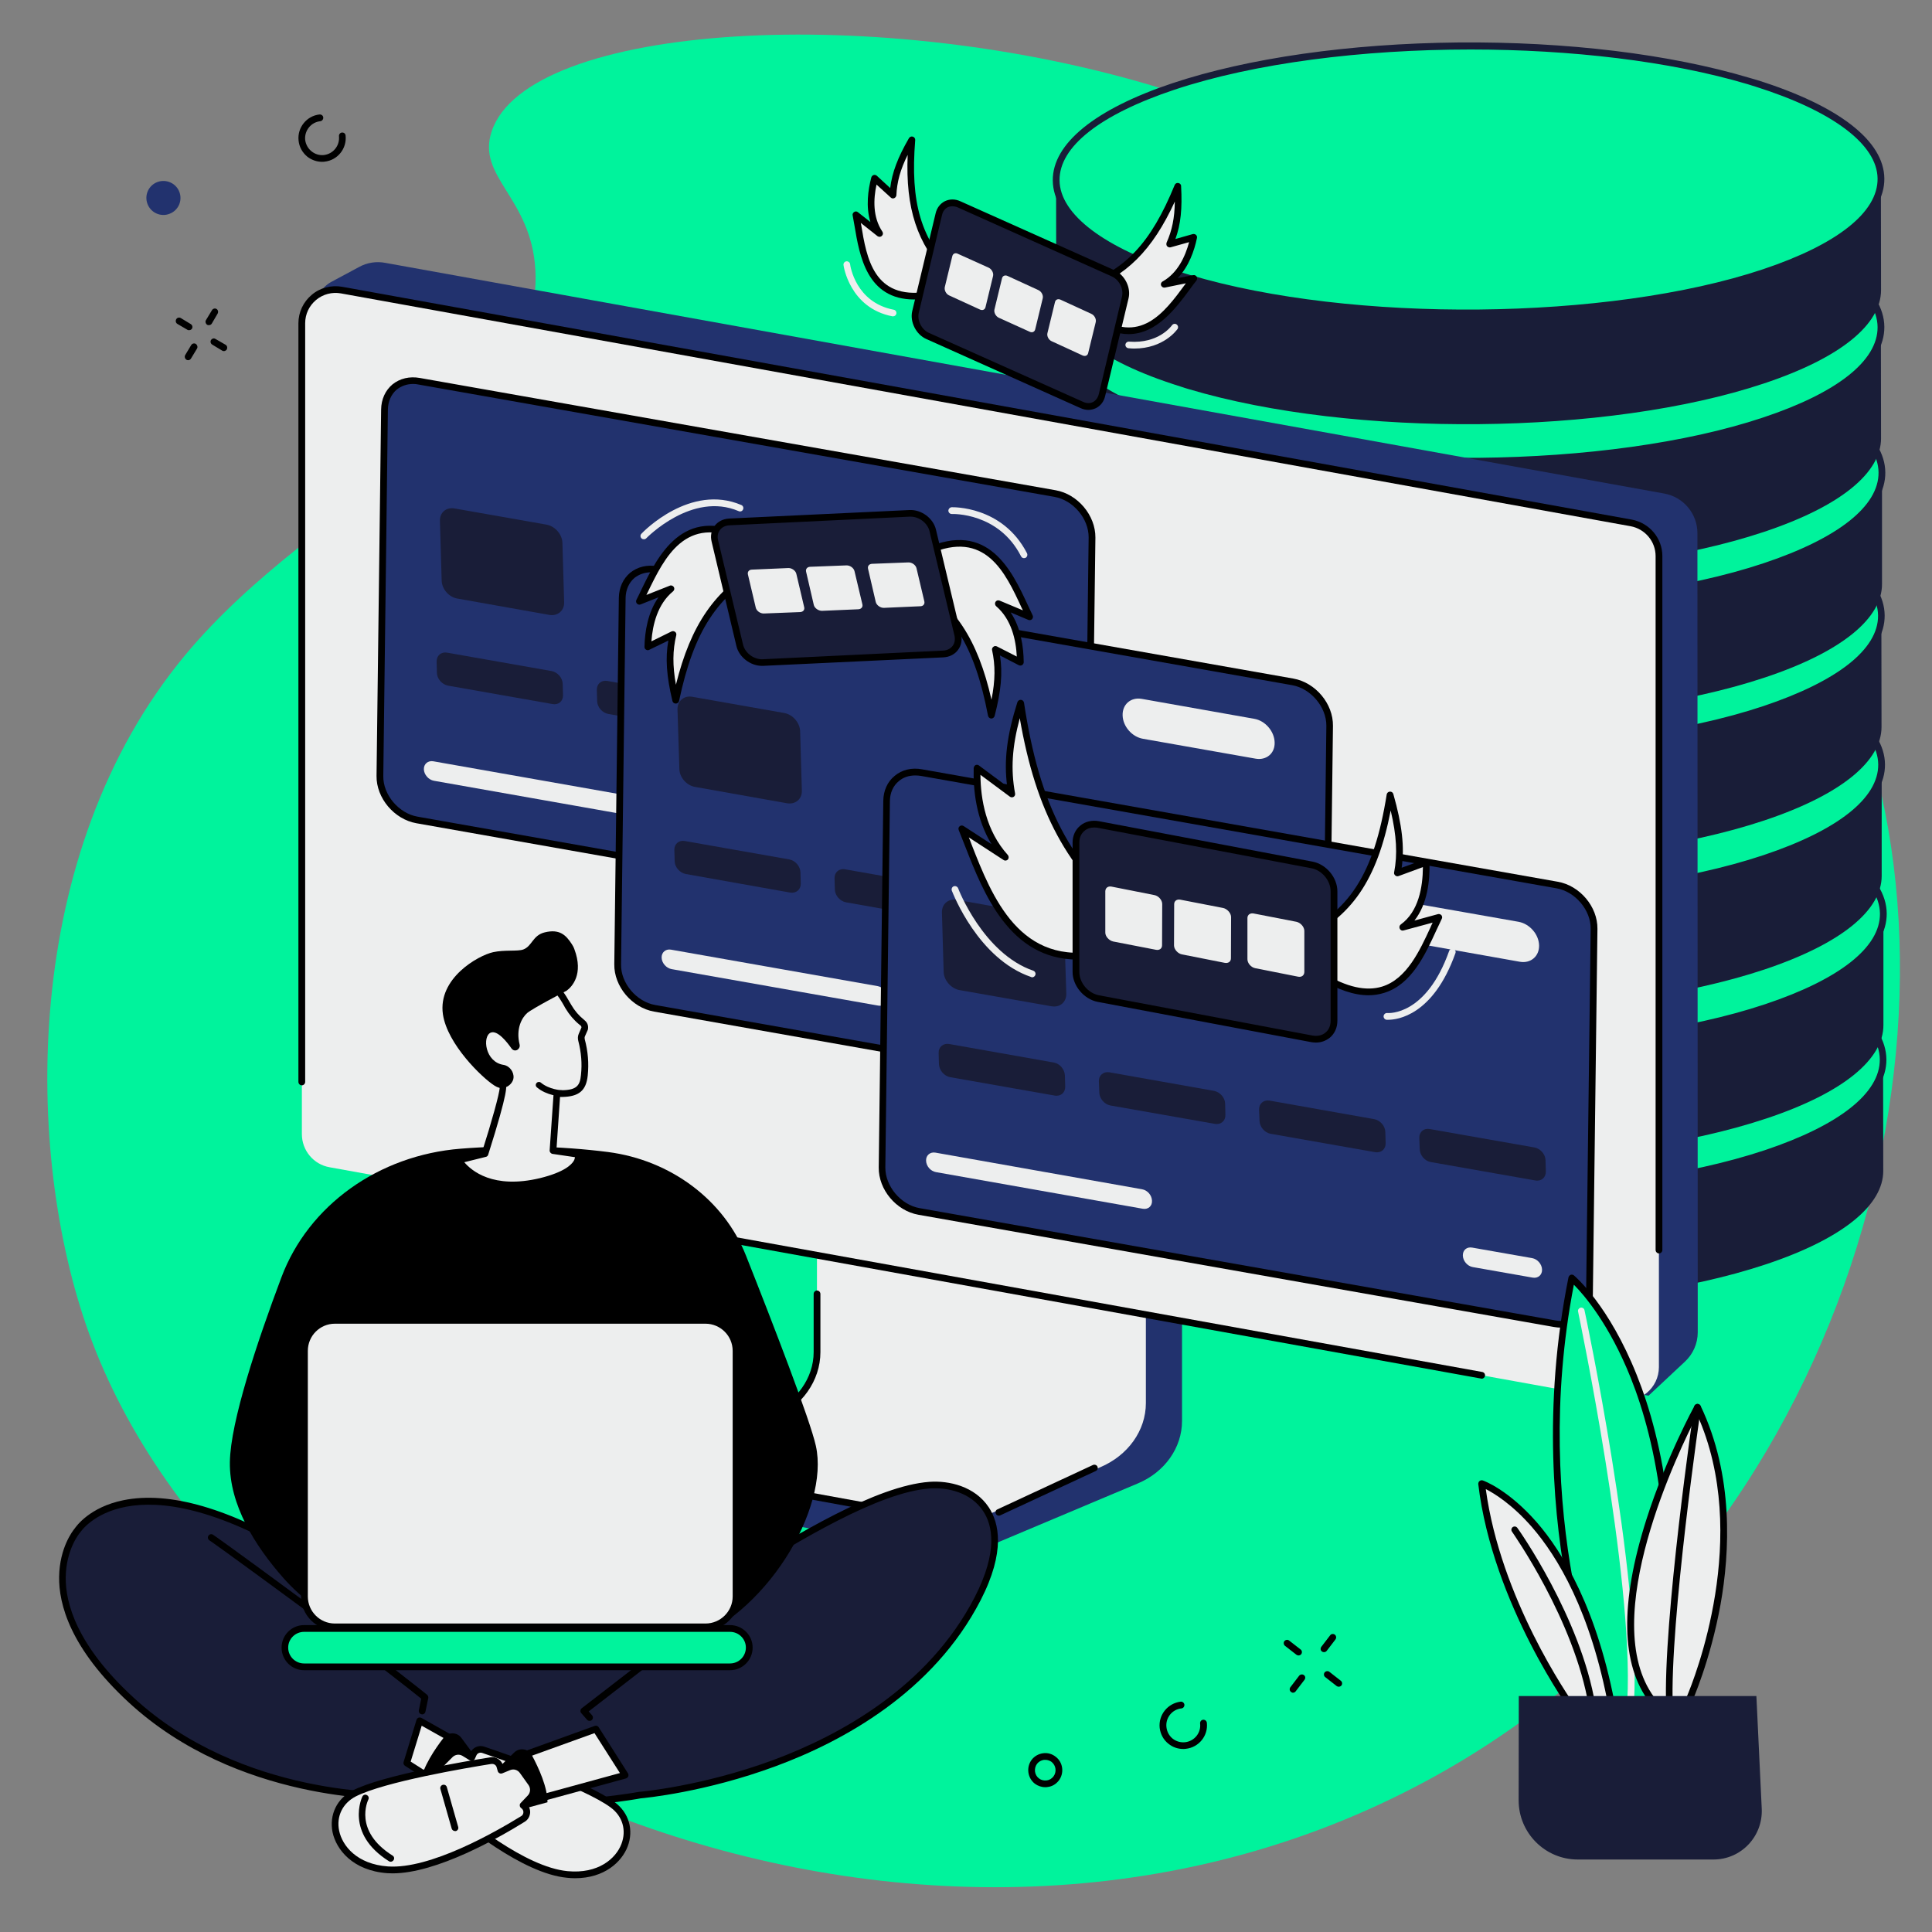 <svg xmlns="http://www.w3.org/2000/svg" xmlns:xlink="http://www.w3.org/1999/xlink" width="64" zoomAndPan="magnify" viewBox="0 0 48 48" height="64" preserveAspectRatio="xMidYMid meet" version="1.0"><rect x="0" y="0" width="48" height="48" fill="#808080" stroke="none"/><defs><clipPath id="ee11d502b8"><path d="M 1 0.016 L 47.508 0.016 L 47.508 47 L 1 47 Z M 1 0.016 " clip-rule="nonzero"/></clipPath></defs><g clip-path="url(#ee11d502b8)"><path fill="#00f39c" d="M 28.953 2.227 C 29.953 2.539 34.402 3.988 38.844 7.844 C 39.918 8.777 44.27 12.551 46.125 17.621 C 49.289 26.258 45.504 39.395 34.605 44.672 C 21.91 50.824 5.871 43.254 2.211 33.125 C 0.59 28.633 0.516 21.184 4.605 16.27 C 7.895 12.316 13.52 10.438 13.301 6.699 C 13.195 4.898 11.836 4.398 12.215 3.266 C 13.105 0.574 21.867 0.016 28.953 2.227 " fill-opacity="1" fill-rule="nonzero"/></g><path fill="#191d38" d="M 46.785 26.328 L 46.789 29.09 C 46.789 29.926 45.82 30.762 43.879 31.41 C 39.992 32.707 33.648 32.766 29.586 31.551 C 29.52 31.531 29.453 31.512 29.391 31.488 C 27.332 30.844 26.297 29.98 26.297 29.117 L 26.293 26.355 C 26.293 27.223 27.328 28.082 29.387 28.73 C 29.453 28.75 29.52 28.77 29.586 28.793 C 33.648 30.004 39.988 29.949 43.875 28.652 C 45.82 28.004 46.785 27.164 46.785 26.328 " fill-opacity="1" fill-rule="nonzero"/><path fill="#00f39c" d="M 43.492 23.895 C 43.559 23.914 43.625 23.934 43.691 23.957 C 47.742 25.23 47.824 27.332 43.875 28.652 C 39.988 29.949 33.648 30.004 29.586 28.793 C 29.52 28.77 29.453 28.75 29.387 28.73 C 25.336 27.453 25.254 25.352 29.203 24.035 C 33.09 22.738 39.43 22.684 43.492 23.895 " fill-opacity="1" fill-rule="nonzero"/><path fill="#191d38" d="M 36.586 23.113 C 33.902 23.113 31.219 23.449 29.23 24.113 C 27.383 24.73 26.371 25.527 26.375 26.363 C 26.383 27.211 27.492 28.047 29.41 28.652 C 29.477 28.672 29.543 28.691 29.609 28.711 C 33.633 29.914 40.023 29.852 43.852 28.574 C 45.695 27.957 46.711 27.156 46.703 26.32 C 46.695 25.473 45.59 24.641 43.668 24.035 C 43.602 24.016 43.535 23.992 43.469 23.973 C 41.539 23.398 39.062 23.113 36.586 23.113 Z M 36.492 29.746 C 33.914 29.746 31.461 29.438 29.562 28.871 C 29.492 28.852 29.43 28.832 29.363 28.809 C 27.336 28.172 26.219 27.305 26.211 26.367 C 26.203 25.453 27.254 24.598 29.176 23.953 C 31.062 23.324 33.586 22.965 36.281 22.941 C 38.973 22.914 41.543 23.227 43.516 23.816 C 43.586 23.836 43.648 23.855 43.715 23.875 C 45.742 24.512 46.859 25.383 46.867 26.32 C 46.875 27.234 45.824 28.09 43.902 28.73 C 42.016 29.359 39.492 29.723 36.797 29.746 C 36.695 29.746 36.594 29.746 36.492 29.746 " fill-opacity="1" fill-rule="nonzero"/><path fill="#191d38" d="M 46.793 22.707 L 46.793 25.465 C 46.797 26.301 45.828 27.141 43.883 27.789 C 40 29.086 33.656 29.141 29.594 27.93 C 29.527 27.906 29.461 27.887 29.395 27.867 C 27.336 27.219 26.305 26.359 26.301 25.496 L 26.301 22.734 C 26.301 23.598 27.336 24.461 29.395 25.105 C 29.457 25.129 29.523 25.148 29.59 25.168 C 33.652 26.383 39.996 26.328 43.883 25.027 C 45.824 24.379 46.793 23.543 46.793 22.707 " fill-opacity="1" fill-rule="nonzero"/><path fill="#00f39c" d="M 43.5 20.273 C 43.566 20.293 43.633 20.312 43.699 20.332 C 47.75 21.609 47.832 23.711 43.883 25.027 C 39.996 26.328 33.652 26.383 29.59 25.168 C 29.523 25.148 29.457 25.129 29.395 25.105 C 25.34 23.832 25.258 21.73 29.207 20.41 C 33.094 19.113 39.438 19.059 43.5 20.273 " fill-opacity="1" fill-rule="nonzero"/><path fill="#191d38" d="M 36.594 19.488 C 33.91 19.488 31.227 19.824 29.234 20.488 C 27.387 21.105 26.375 21.906 26.383 22.742 C 26.391 23.59 27.496 24.422 29.418 25.027 C 29.484 25.047 29.547 25.07 29.613 25.09 C 33.641 26.289 40.027 26.227 43.855 24.949 C 45.703 24.332 46.715 23.535 46.707 22.699 C 46.699 21.852 45.594 21.016 43.672 20.41 C 43.605 20.391 43.543 20.371 43.477 20.352 C 41.543 19.773 39.07 19.488 36.594 19.488 Z M 36.5 26.125 C 33.918 26.125 31.469 25.816 29.566 25.246 C 29.5 25.227 29.434 25.207 29.367 25.188 C 27.344 24.551 26.223 23.684 26.215 22.742 C 26.207 21.828 27.262 20.973 29.184 20.332 C 31.066 19.703 33.59 19.344 36.285 19.316 C 38.977 19.289 41.547 19.602 43.523 20.191 C 43.59 20.211 43.656 20.23 43.723 20.254 C 45.746 20.891 46.867 21.758 46.875 22.695 C 46.883 23.609 45.828 24.469 43.91 25.109 C 42.023 25.738 39.5 26.098 36.805 26.121 C 36.703 26.125 36.602 26.125 36.5 26.125 " fill-opacity="1" fill-rule="nonzero"/><path fill="#191d38" d="M 46.75 19 L 46.75 21.762 C 46.75 22.598 45.785 23.434 43.84 24.086 C 39.953 25.383 33.613 25.438 29.551 24.223 C 29.484 24.203 29.418 24.184 29.352 24.164 C 27.293 23.516 26.258 22.652 26.258 21.789 L 26.258 19.031 C 26.258 19.895 27.293 20.754 29.352 21.402 C 29.414 21.422 29.48 21.445 29.547 21.465 C 33.609 22.676 39.953 22.621 43.84 21.324 C 45.781 20.676 46.75 19.836 46.75 19 " fill-opacity="1" fill-rule="nonzero"/><path fill="#00f39c" d="M 43.457 16.566 C 43.523 16.586 43.59 16.605 43.652 16.629 C 47.707 17.902 47.789 20.004 43.84 21.324 C 39.953 22.621 33.609 22.676 29.547 21.465 C 29.48 21.445 29.414 21.422 29.352 21.402 C 25.297 20.129 25.215 18.023 29.164 16.707 C 33.051 15.41 39.395 15.355 43.457 16.566 " fill-opacity="1" fill-rule="nonzero"/><path fill="#191d38" d="M 36.551 15.785 C 33.867 15.785 31.184 16.121 29.191 16.785 C 27.344 17.402 26.332 18.199 26.34 19.035 C 26.348 19.887 27.453 20.719 29.375 21.324 C 29.441 21.344 29.504 21.363 29.57 21.383 C 33.598 22.586 39.984 22.523 43.812 21.246 C 45.66 20.629 46.672 19.828 46.664 18.992 C 46.656 18.145 45.551 17.312 43.629 16.707 C 43.562 16.688 43.5 16.668 43.434 16.648 C 41.5 16.07 39.027 15.785 36.551 15.785 Z M 36.457 22.418 C 33.875 22.418 31.426 22.109 29.523 21.543 C 29.457 21.523 29.391 21.504 29.324 21.48 C 27.301 20.844 26.18 19.977 26.172 19.039 C 26.164 18.125 27.219 17.27 29.141 16.629 C 31.023 15.996 33.547 15.637 36.242 15.613 C 38.934 15.586 41.504 15.898 43.48 16.488 C 43.547 16.508 43.613 16.527 43.68 16.547 C 45.703 17.188 46.824 18.055 46.832 18.992 C 46.84 19.906 45.785 20.762 43.863 21.402 C 41.98 22.031 39.457 22.395 36.762 22.418 C 36.66 22.418 36.559 22.418 36.457 22.418 " fill-opacity="1" fill-rule="nonzero"/><path fill="#191d38" d="M 46.742 15.301 L 46.746 18.059 C 46.746 18.895 45.777 19.734 43.836 20.383 C 39.949 21.68 33.605 21.734 29.543 20.52 C 29.477 20.5 29.41 20.48 29.348 20.461 C 27.289 19.812 26.254 18.949 26.254 18.086 L 26.25 15.328 C 26.25 16.191 27.285 17.051 29.344 17.699 C 29.41 17.723 29.477 17.742 29.543 17.762 C 33.605 18.973 39.945 18.918 43.832 17.621 C 45.777 16.973 46.742 16.137 46.742 15.301 " fill-opacity="1" fill-rule="nonzero"/><path fill="#00f39c" d="M 43.449 12.863 C 43.516 12.887 43.582 12.906 43.648 12.926 C 47.699 14.203 47.785 16.305 43.832 17.621 C 39.945 18.918 33.605 18.973 29.543 17.762 C 29.477 17.742 29.41 17.723 29.344 17.699 C 25.293 16.426 25.211 14.324 29.16 13.004 C 33.047 11.707 39.387 11.652 43.449 12.863 " fill-opacity="1" fill-rule="nonzero"/><path fill="#191d38" d="M 36.543 12.082 C 33.859 12.082 31.176 12.418 29.188 13.082 C 27.34 13.699 26.328 14.5 26.332 15.336 C 26.34 16.184 27.445 17.016 29.367 17.621 C 29.434 17.641 29.5 17.66 29.566 17.684 C 33.59 18.883 39.98 18.82 43.809 17.543 C 45.652 16.926 46.668 16.129 46.66 15.293 C 46.652 14.445 45.547 13.609 43.625 13.004 C 43.559 12.984 43.492 12.965 43.426 12.945 C 41.496 12.367 39.02 12.082 36.543 12.082 Z M 36.449 18.719 C 33.871 18.719 31.418 18.41 29.52 17.84 C 29.449 17.82 29.387 17.801 29.32 17.781 C 27.293 17.145 26.176 16.273 26.168 15.336 C 26.16 14.422 27.211 13.566 29.133 12.926 C 31.02 12.297 33.543 11.938 36.238 11.91 C 38.926 11.883 41.5 12.195 43.473 12.785 C 43.539 12.805 43.605 12.824 43.672 12.848 C 45.699 13.484 46.816 14.352 46.824 15.289 C 46.832 16.203 45.781 17.059 43.859 17.703 C 41.973 18.332 39.449 18.691 36.754 18.715 C 36.652 18.719 36.551 18.719 36.449 18.719 " fill-opacity="1" fill-rule="nonzero"/><path fill="#191d38" d="M 46.758 11.746 L 46.758 14.508 C 46.762 15.344 45.793 16.184 43.848 16.832 C 39.965 18.129 33.621 18.184 29.559 16.969 C 29.492 16.949 29.426 16.93 29.359 16.91 C 27.301 16.262 26.27 15.398 26.266 14.535 L 26.266 11.777 C 26.266 12.641 27.301 13.5 29.359 14.148 C 29.422 14.168 29.488 14.188 29.555 14.211 C 33.617 15.422 39.961 15.367 43.848 14.07 C 45.789 13.422 46.758 12.582 46.758 11.746 " fill-opacity="1" fill-rule="nonzero"/><path fill="#00f39c" d="M 43.465 9.312 C 43.531 9.332 43.598 9.352 43.664 9.375 C 47.715 10.648 47.797 12.75 43.848 14.07 C 39.961 15.367 33.617 15.422 29.555 14.211 C 29.488 14.188 29.422 14.168 29.359 14.148 C 25.305 12.875 25.223 10.77 29.172 9.453 C 33.059 8.156 39.402 8.102 43.465 9.312 " fill-opacity="1" fill-rule="nonzero"/><path fill="#191d38" d="M 36.559 8.531 C 33.875 8.531 31.191 8.867 29.199 9.531 C 27.352 10.148 26.34 10.945 26.348 11.781 C 26.355 12.633 27.461 13.465 29.383 14.07 C 29.449 14.09 29.512 14.109 29.578 14.129 C 33.605 15.332 39.992 15.27 43.82 13.992 C 45.668 13.375 46.68 12.574 46.672 11.738 C 46.664 10.891 45.559 10.059 43.637 9.453 C 43.57 9.434 43.508 9.414 43.441 9.395 C 41.508 8.816 39.035 8.531 36.559 8.531 Z M 36.465 15.164 C 33.883 15.164 31.434 14.855 29.531 14.289 C 29.465 14.27 29.398 14.25 29.332 14.227 C 27.309 13.59 26.188 12.723 26.18 11.785 C 26.172 10.871 27.227 10.016 29.148 9.375 C 31.031 8.742 33.555 8.383 36.25 8.359 C 38.945 8.332 41.512 8.645 43.488 9.234 C 43.555 9.254 43.621 9.273 43.688 9.293 C 45.711 9.934 46.832 10.801 46.84 11.738 C 46.848 12.652 45.793 13.508 43.875 14.148 C 41.988 14.777 39.465 15.141 36.77 15.164 C 36.668 15.164 36.566 15.164 36.465 15.164 " fill-opacity="1" fill-rule="nonzero"/><path fill="#191d38" d="M 46.73 8.133 L 46.734 10.891 C 46.734 11.727 45.77 12.566 43.824 13.215 C 39.938 14.512 33.598 14.566 29.535 13.355 C 29.469 13.332 29.402 13.312 29.336 13.293 C 27.277 12.645 26.242 11.785 26.242 10.922 L 26.238 8.16 C 26.242 9.023 27.273 9.887 29.332 10.535 C 29.398 10.555 29.465 10.574 29.531 10.594 C 33.594 11.809 39.938 11.754 43.824 10.457 C 45.766 9.805 46.734 8.969 46.73 8.133 " fill-opacity="1" fill-rule="nonzero"/><path fill="#00f39c" d="M 43.438 5.699 C 43.508 5.719 43.57 5.738 43.637 5.758 C 47.691 7.035 47.773 9.137 43.824 10.457 C 39.938 11.754 33.594 11.809 29.531 10.594 C 29.465 10.574 29.398 10.555 29.332 10.535 C 25.281 9.258 25.199 7.156 29.148 5.836 C 33.035 4.539 39.375 4.484 43.438 5.699 " fill-opacity="1" fill-rule="nonzero"/><path fill="#191d38" d="M 36.535 4.914 C 33.852 4.914 31.168 5.25 29.176 5.914 C 27.328 6.531 26.316 7.332 26.324 8.168 C 26.332 9.016 27.438 9.848 29.359 10.453 C 29.422 10.473 29.488 10.496 29.555 10.516 C 33.582 11.715 39.969 11.652 43.797 10.375 C 45.645 9.762 46.656 8.961 46.648 8.125 C 46.641 7.277 45.535 6.441 43.613 5.84 C 43.547 5.816 43.48 5.797 43.414 5.777 C 41.484 5.199 39.012 4.914 36.535 4.914 Z M 36.441 11.551 C 33.859 11.551 31.41 11.242 29.508 10.676 C 29.441 10.652 29.375 10.633 29.309 10.613 C 27.285 9.977 26.164 9.109 26.156 8.168 C 26.148 7.254 27.203 6.398 29.121 5.758 C 31.008 5.129 33.531 4.77 36.227 4.742 C 38.918 4.719 41.488 5.027 43.465 5.617 C 43.531 5.637 43.598 5.66 43.664 5.68 C 45.688 6.316 46.809 7.184 46.816 8.121 C 46.824 9.035 45.77 9.895 43.848 10.535 C 41.965 11.164 39.441 11.523 36.746 11.551 C 36.645 11.551 36.543 11.551 36.441 11.551 " fill-opacity="1" fill-rule="nonzero"/><path fill="#191d38" d="M 46.73 4.445 L 46.734 7.207 C 46.734 8.043 45.77 8.879 43.824 9.527 C 39.938 10.824 33.598 10.879 29.535 9.668 C 29.469 9.648 29.402 9.629 29.336 9.605 C 27.277 8.961 26.242 8.098 26.242 7.234 L 26.238 4.473 C 26.242 5.336 27.273 6.199 29.332 6.848 C 29.398 6.867 29.465 6.887 29.531 6.906 C 33.594 8.121 39.938 8.066 43.824 6.77 C 45.766 6.121 46.734 5.281 46.73 4.445 " fill-opacity="1" fill-rule="nonzero"/><path fill="#00f39c" d="M 43.438 2.012 C 43.508 2.031 43.57 2.051 43.637 2.074 C 47.691 3.348 47.773 5.449 43.824 6.77 C 39.938 8.066 33.594 8.121 29.531 6.906 C 29.465 6.887 29.398 6.867 29.332 6.848 C 25.281 5.57 25.199 3.469 29.148 2.152 C 33.035 0.855 39.375 0.797 43.438 2.012 " fill-opacity="1" fill-rule="nonzero"/><path fill="#191d38" d="M 36.535 1.23 C 33.852 1.23 31.168 1.566 29.176 2.23 C 27.328 2.848 26.316 3.645 26.324 4.48 C 26.332 5.328 27.438 6.164 29.359 6.77 C 29.422 6.789 29.488 6.809 29.555 6.828 C 33.578 8.031 39.969 7.969 43.797 6.691 C 45.645 6.074 46.656 5.273 46.648 4.438 C 46.641 3.59 45.535 2.758 43.613 2.152 C 43.547 2.133 43.48 2.109 43.414 2.09 C 41.484 1.516 39.012 1.23 36.535 1.23 Z M 36.441 7.863 C 33.859 7.863 31.41 7.555 29.508 6.988 C 29.441 6.969 29.375 6.945 29.309 6.926 C 27.285 6.289 26.164 5.422 26.156 4.484 C 26.148 3.57 27.203 2.711 29.121 2.07 C 31.008 1.441 33.531 1.082 36.227 1.055 C 38.922 1.031 41.488 1.344 43.465 1.934 C 43.531 1.953 43.598 1.973 43.664 1.992 C 45.688 2.629 46.809 3.5 46.816 4.438 C 46.824 5.352 45.77 6.207 43.848 6.848 C 41.965 7.477 39.441 7.836 36.746 7.863 C 36.645 7.863 36.543 7.863 36.441 7.863 " fill-opacity="1" fill-rule="nonzero"/><path fill="#22326e" d="M 29.281 28.316 L 21.188 27.105 C 21.137 27.105 21.117 27.156 21.117 27.203 L 21.117 34.086 C 21.117 34.746 16.52 36.457 16.473 36.371 L 16.469 37.102 C 16.469 37.234 16.582 37.328 16.738 37.355 L 23.629 38.617 C 23.945 38.617 24.254 38.547 24.539 38.426 L 28.27 36.855 C 28.941 36.574 29.367 35.965 29.367 35.305 L 29.367 28.41 C 29.367 28.363 29.332 28.316 29.281 28.316 " fill-opacity="1" fill-rule="nonzero"/><path fill="#edeeee" d="M 20.297 26.703 L 20.297 33.594 C 20.297 34.27 19.859 34.891 19.176 35.184 L 16.656 36.258 C 16.492 36.328 16.531 36.516 16.73 36.547 L 23.648 37.809 C 23.957 37.809 24.266 37.746 24.547 37.629 L 27.336 36.453 C 28.027 36.16 28.469 35.539 28.469 34.859 L 28.469 27.965 C 28.469 27.938 28.441 27.914 28.41 27.914 L 20.355 26.652 C 20.324 26.652 20.297 26.676 20.297 26.703 " fill-opacity="1" fill-rule="nonzero"/><path fill="#000000" d="M 23.25 37.816 C 23.246 37.816 23.238 37.816 23.234 37.816 L 16.719 36.629 C 16.582 36.609 16.488 36.523 16.473 36.414 C 16.461 36.316 16.52 36.227 16.625 36.18 L 19.141 35.105 C 19.793 34.828 20.215 34.234 20.215 33.594 L 20.215 32.148 C 20.215 32.102 20.254 32.062 20.297 32.062 C 20.344 32.062 20.383 32.102 20.383 32.148 L 20.383 33.594 C 20.383 34.301 19.922 34.953 19.207 35.258 L 16.691 36.332 C 16.656 36.348 16.637 36.371 16.641 36.395 C 16.641 36.422 16.676 36.453 16.746 36.465 L 23.266 37.652 C 23.309 37.66 23.34 37.703 23.332 37.75 C 23.324 37.789 23.289 37.816 23.25 37.816 " fill-opacity="1" fill-rule="nonzero"/><path fill="#000000" d="M 24.816 37.656 C 24.785 37.656 24.754 37.641 24.742 37.609 C 24.723 37.566 24.738 37.516 24.781 37.5 L 27.152 36.398 C 27.195 36.379 27.246 36.395 27.266 36.438 C 27.285 36.48 27.266 36.527 27.223 36.547 L 24.852 37.648 C 24.84 37.656 24.828 37.656 24.816 37.656 " fill-opacity="1" fill-rule="nonzero"/><path fill="#22326e" d="M 41.859 33.832 L 40.957 34.676 L 8.652 28.949 C 8.203 28.871 7.695 28.695 7.703 28.234 L 7.836 7.664 C 7.84 7.387 7.992 7.129 8.238 7 L 8.922 6.633 C 9.121 6.523 9.352 6.488 9.574 6.531 L 41.348 12.262 C 41.824 12.348 42.172 12.762 42.172 13.246 L 42.18 33.102 C 42.18 33.379 42.062 33.645 41.859 33.832 " fill-opacity="1" fill-rule="nonzero"/><path fill="#edeeee" d="M 40.23 34.785 L 8.188 29 C 7.789 28.93 7.5 28.582 7.5 28.176 L 7.5 8.031 C 7.5 7.508 7.969 7.113 8.484 7.207 L 40.527 12.992 C 40.926 13.066 41.215 13.41 41.215 13.816 L 41.215 33.965 C 41.215 34.484 40.742 34.879 40.23 34.785 " fill-opacity="1" fill-rule="nonzero"/><path fill="#000000" d="M 41.215 31.141 C 41.172 31.141 41.133 31.102 41.133 31.055 L 41.133 13.816 C 41.133 13.453 40.871 13.141 40.512 13.074 L 8.469 7.289 C 8.25 7.25 8.023 7.309 7.852 7.453 C 7.68 7.598 7.582 7.805 7.582 8.031 L 7.582 26.879 C 7.582 26.926 7.543 26.965 7.5 26.965 C 7.453 26.965 7.414 26.926 7.414 26.879 L 7.414 8.031 C 7.414 7.758 7.535 7.5 7.746 7.324 C 7.953 7.148 8.23 7.078 8.5 7.125 L 40.543 12.91 C 40.98 12.992 41.301 13.371 41.301 13.816 L 41.301 31.055 C 41.301 31.102 41.262 31.141 41.215 31.141 " fill-opacity="1" fill-rule="nonzero"/><path fill="#000000" d="M 36.812 34.254 C 36.805 34.254 36.801 34.25 36.797 34.25 L 16.133 30.52 C 16.09 30.512 16.059 30.469 16.066 30.422 C 16.074 30.379 16.117 30.348 16.164 30.355 L 36.824 34.086 C 36.871 34.094 36.902 34.137 36.895 34.184 C 36.887 34.223 36.852 34.254 36.812 34.254 " fill-opacity="1" fill-rule="nonzero"/><path fill="#22326e" d="M 26.148 23.16 L 10.359 20.371 C 9.852 20.281 9.434 19.785 9.438 19.281 L 9.555 10.172 C 9.559 9.695 9.941 9.387 10.418 9.473 L 26.211 12.262 C 26.719 12.352 27.137 12.848 27.129 13.355 L 27.016 22.461 C 27.008 22.938 26.629 23.246 26.148 23.16 " fill-opacity="1" fill-rule="nonzero"/><path fill="#000000" d="M 10.266 9.539 C 10.109 9.539 9.969 9.59 9.855 9.68 C 9.719 9.797 9.641 9.973 9.637 10.172 L 9.523 19.281 C 9.516 19.746 9.906 20.207 10.371 20.289 L 26.164 23.082 C 26.375 23.117 26.566 23.07 26.711 22.953 C 26.852 22.836 26.93 22.664 26.934 22.461 L 27.047 13.352 C 27.051 12.887 26.664 12.426 26.195 12.344 L 10.406 9.555 C 10.355 9.543 10.309 9.539 10.266 9.539 Z M 26.305 23.258 C 26.25 23.258 26.191 23.254 26.137 23.242 L 10.344 20.453 C 9.793 20.355 9.348 19.828 9.355 19.277 L 9.469 10.172 C 9.473 9.918 9.574 9.699 9.75 9.551 C 9.934 9.402 10.176 9.344 10.434 9.391 L 26.227 12.18 C 26.777 12.277 27.219 12.805 27.215 13.355 L 27.098 22.461 C 27.094 22.715 26.996 22.934 26.816 23.082 C 26.676 23.199 26.5 23.258 26.305 23.258 " fill-opacity="1" fill-rule="nonzero"/><path fill="#191d38" d="M 13.648 15.277 L 11.363 14.871 C 11.152 14.836 10.977 14.633 10.973 14.422 L 10.93 12.945 C 10.922 12.734 11.086 12.594 11.297 12.633 L 13.582 13.035 C 13.789 13.074 13.965 13.273 13.973 13.484 L 14.016 14.961 C 14.023 15.172 13.855 15.312 13.648 15.277 " fill-opacity="1" fill-rule="nonzero"/><path fill="#191d38" d="M 13.727 17.492 L 11.133 17.035 C 10.984 17.008 10.859 16.867 10.855 16.719 L 10.848 16.438 C 10.844 16.289 10.961 16.188 11.109 16.215 L 13.703 16.672 C 13.852 16.699 13.977 16.84 13.98 16.992 L 13.988 17.27 C 13.992 17.422 13.875 17.52 13.727 17.492 " fill-opacity="1" fill-rule="nonzero"/><path fill="#edeeee" d="M 15.914 20.305 L 10.781 19.398 C 10.648 19.375 10.535 19.246 10.531 19.113 C 10.527 18.98 10.633 18.891 10.766 18.914 L 15.898 19.82 C 16.031 19.844 16.145 19.973 16.148 20.105 C 16.152 20.238 16.047 20.328 15.914 20.305 " fill-opacity="1" fill-rule="nonzero"/><path fill="#edeeee" d="M 25.605 22.02 L 24.117 21.754 C 23.984 21.73 23.871 21.605 23.867 21.469 C 23.863 21.336 23.969 21.246 24.102 21.27 L 25.59 21.535 C 25.723 21.559 25.836 21.684 25.84 21.816 C 25.844 21.953 25.738 22.043 25.605 22.02 " fill-opacity="1" fill-rule="nonzero"/><path fill="#191d38" d="M 17.707 18.199 L 15.113 17.738 C 14.965 17.711 14.84 17.57 14.836 17.422 L 14.828 17.141 C 14.824 16.992 14.941 16.891 15.09 16.918 L 17.684 17.375 C 17.832 17.402 17.957 17.547 17.961 17.695 L 17.969 17.973 C 17.973 18.125 17.855 18.223 17.707 18.199 " fill-opacity="1" fill-rule="nonzero"/><path fill="#191d38" d="M 21.688 18.902 L 19.094 18.441 C 18.945 18.414 18.82 18.273 18.816 18.125 L 18.809 17.844 C 18.805 17.695 18.922 17.594 19.07 17.621 L 21.664 18.078 C 21.812 18.105 21.938 18.25 21.941 18.398 L 21.949 18.68 C 21.953 18.828 21.836 18.926 21.688 18.902 " fill-opacity="1" fill-rule="nonzero"/><path fill="#191d38" d="M 25.668 19.605 L 23.074 19.145 C 22.926 19.121 22.801 18.977 22.797 18.828 L 22.789 18.547 C 22.785 18.398 22.902 18.297 23.051 18.324 L 25.645 18.781 C 25.793 18.809 25.918 18.953 25.922 19.102 L 25.93 19.383 C 25.934 19.531 25.816 19.629 25.668 19.605 " fill-opacity="1" fill-rule="nonzero"/><path fill="#22326e" d="M 32.055 27.844 L 16.266 25.051 C 15.758 24.961 15.34 24.465 15.344 23.961 L 15.461 14.852 C 15.465 14.375 15.848 14.066 16.324 14.152 L 32.117 16.941 C 32.625 17.031 33.043 17.527 33.035 18.035 L 32.922 27.141 C 32.914 27.617 32.535 27.926 32.055 27.844 " fill-opacity="1" fill-rule="nonzero"/><path fill="#000000" d="M 16.168 14.219 C 16.016 14.219 15.875 14.27 15.762 14.359 C 15.625 14.477 15.547 14.652 15.543 14.855 L 15.43 23.961 C 15.422 24.426 15.812 24.887 16.277 24.969 L 32.07 27.762 C 32.281 27.797 32.473 27.754 32.617 27.633 C 32.758 27.52 32.836 27.344 32.84 27.141 L 32.953 18.031 C 32.957 17.57 32.57 17.105 32.102 17.023 L 16.312 14.234 C 16.262 14.227 16.215 14.219 16.168 14.219 Z M 32.211 27.938 C 32.156 27.938 32.098 27.934 32.043 27.926 L 16.25 25.133 C 15.699 25.035 15.254 24.508 15.262 23.957 L 15.375 14.852 C 15.379 14.598 15.48 14.379 15.656 14.23 C 15.84 14.082 16.082 14.023 16.34 14.07 L 32.133 16.859 C 32.684 16.957 33.125 17.484 33.117 18.035 L 33.004 27.141 C 33 27.395 32.902 27.613 32.723 27.762 C 32.582 27.879 32.406 27.938 32.211 27.938 " fill-opacity="1" fill-rule="nonzero"/><path fill="#191d38" d="M 19.555 19.957 L 17.27 19.551 C 17.059 19.516 16.883 19.316 16.879 19.105 L 16.832 17.625 C 16.828 17.418 16.992 17.273 17.203 17.312 L 19.488 17.715 C 19.695 17.754 19.871 17.953 19.879 18.164 L 19.922 19.641 C 19.93 19.852 19.762 19.992 19.555 19.957 " fill-opacity="1" fill-rule="nonzero"/><path fill="#191d38" d="M 19.633 22.176 L 17.039 21.715 C 16.891 21.688 16.766 21.547 16.762 21.398 L 16.754 21.117 C 16.75 20.969 16.867 20.867 17.016 20.895 L 19.609 21.352 C 19.758 21.379 19.883 21.523 19.887 21.672 L 19.895 21.949 C 19.898 22.102 19.781 22.199 19.633 22.176 " fill-opacity="1" fill-rule="nonzero"/><path fill="#edeeee" d="M 21.82 24.984 L 16.688 24.078 C 16.555 24.055 16.441 23.926 16.438 23.793 C 16.434 23.66 16.539 23.57 16.672 23.594 L 21.805 24.5 C 21.938 24.523 22.051 24.652 22.055 24.785 C 22.059 24.918 21.953 25.008 21.82 24.984 " fill-opacity="1" fill-rule="nonzero"/><path fill="#edeeee" d="M 31.512 26.699 L 30.023 26.434 C 29.887 26.41 29.777 26.285 29.773 26.148 C 29.77 26.016 29.875 25.926 30.008 25.949 L 31.496 26.215 C 31.629 26.238 31.742 26.363 31.746 26.5 C 31.75 26.633 31.645 26.723 31.512 26.699 " fill-opacity="1" fill-rule="nonzero"/><path fill="#191d38" d="M 23.613 22.879 L 21.02 22.418 C 20.871 22.391 20.746 22.25 20.742 22.102 L 20.734 21.82 C 20.73 21.672 20.848 21.57 20.996 21.598 L 23.59 22.055 C 23.738 22.082 23.863 22.227 23.867 22.375 L 23.875 22.656 C 23.879 22.805 23.762 22.902 23.613 22.879 " fill-opacity="1" fill-rule="nonzero"/><path fill="#191d38" d="M 27.594 23.582 L 25 23.121 C 24.852 23.098 24.727 22.953 24.723 22.805 L 24.715 22.523 C 24.711 22.375 24.828 22.273 24.977 22.301 L 27.57 22.762 C 27.719 22.785 27.844 22.93 27.848 23.078 L 27.855 23.359 C 27.859 23.508 27.742 23.605 27.594 23.582 " fill-opacity="1" fill-rule="nonzero"/><path fill="#191d38" d="M 31.574 24.285 L 28.98 23.824 C 28.832 23.801 28.707 23.656 28.703 23.508 L 28.695 23.227 C 28.691 23.078 28.809 22.98 28.957 23.004 L 31.551 23.465 C 31.699 23.488 31.824 23.633 31.828 23.781 L 31.836 24.062 C 31.84 24.211 31.723 24.309 31.574 24.285 " fill-opacity="1" fill-rule="nonzero"/><path fill="#edeeee" d="M 31.191 18.848 L 28.398 18.355 C 28.125 18.309 27.898 18.047 27.891 17.773 C 27.883 17.5 28.094 17.316 28.367 17.363 L 31.164 17.859 C 31.434 17.906 31.66 18.168 31.668 18.441 C 31.68 18.715 31.465 18.898 31.191 18.848 " fill-opacity="1" fill-rule="nonzero"/><path fill="#22326e" d="M 38.625 32.887 L 22.832 30.098 C 22.324 30.008 21.906 29.512 21.914 29.004 L 22.027 19.898 C 22.035 19.422 22.414 19.113 22.895 19.195 L 38.684 21.988 C 39.191 22.074 39.609 22.574 39.605 23.078 L 39.488 32.188 C 39.484 32.66 39.102 32.973 38.625 32.887 " fill-opacity="1" fill-rule="nonzero"/><path fill="#000000" d="M 22.738 19.266 C 22.582 19.266 22.441 19.312 22.332 19.406 C 22.191 19.52 22.113 19.695 22.109 19.898 L 21.996 29.004 C 21.992 29.469 22.379 29.934 22.848 30.016 L 38.641 32.805 C 38.848 32.844 39.043 32.797 39.188 32.68 C 39.324 32.562 39.406 32.387 39.406 32.184 L 39.52 23.078 C 39.527 22.613 39.137 22.152 38.672 22.07 L 22.879 19.277 C 22.832 19.27 22.785 19.266 22.738 19.266 Z M 38.781 32.984 C 38.727 32.984 38.668 32.98 38.609 32.969 L 22.816 30.18 C 22.266 30.082 21.824 29.555 21.832 29.004 L 21.945 19.895 C 21.949 19.645 22.047 19.422 22.227 19.277 C 22.406 19.125 22.648 19.066 22.906 19.113 L 38.699 21.906 C 39.25 22 39.695 22.527 39.688 23.078 L 39.574 32.188 C 39.57 32.438 39.469 32.66 39.293 32.805 C 39.152 32.922 38.973 32.984 38.781 32.984 " fill-opacity="1" fill-rule="nonzero"/><path fill="#191d38" d="M 26.121 25 L 23.836 24.598 C 23.629 24.559 23.453 24.359 23.445 24.148 L 23.402 22.672 C 23.395 22.461 23.562 22.32 23.77 22.355 L 26.055 22.762 C 26.266 22.797 26.441 23 26.445 23.211 L 26.492 24.688 C 26.496 24.898 26.332 25.039 26.121 25 " fill-opacity="1" fill-rule="nonzero"/><path fill="#191d38" d="M 26.203 27.219 L 23.605 26.762 C 23.457 26.734 23.336 26.59 23.328 26.441 L 23.32 26.16 C 23.316 26.012 23.434 25.914 23.582 25.938 L 26.18 26.398 C 26.328 26.422 26.449 26.566 26.457 26.715 L 26.465 26.996 C 26.469 27.145 26.352 27.246 26.203 27.219 " fill-opacity="1" fill-rule="nonzero"/><path fill="#edeeee" d="M 28.391 30.031 L 23.254 29.121 C 23.121 29.098 23.012 28.973 23.008 28.836 C 23.004 28.703 23.109 28.613 23.242 28.637 L 28.375 29.547 C 28.508 29.57 28.617 29.695 28.621 29.832 C 28.629 29.965 28.523 30.055 28.391 30.031 " fill-opacity="1" fill-rule="nonzero"/><path fill="#edeeee" d="M 38.078 31.742 L 36.59 31.48 C 36.457 31.457 36.348 31.328 36.344 31.195 C 36.34 31.059 36.441 30.973 36.574 30.996 L 38.066 31.258 C 38.199 31.281 38.309 31.41 38.312 31.543 C 38.316 31.676 38.211 31.766 38.078 31.742 " fill-opacity="1" fill-rule="nonzero"/><path fill="#191d38" d="M 30.184 27.922 L 27.586 27.465 C 27.438 27.438 27.316 27.293 27.312 27.145 L 27.301 26.863 C 27.297 26.715 27.414 26.617 27.562 26.641 L 30.16 27.102 C 30.309 27.129 30.434 27.27 30.438 27.418 L 30.445 27.699 C 30.449 27.848 30.332 27.949 30.184 27.922 " fill-opacity="1" fill-rule="nonzero"/><path fill="#191d38" d="M 34.164 28.625 L 31.566 28.168 C 31.418 28.141 31.297 27.996 31.293 27.848 L 31.281 27.57 C 31.277 27.418 31.395 27.32 31.543 27.344 L 34.141 27.805 C 34.289 27.832 34.414 27.973 34.418 28.121 L 34.426 28.402 C 34.43 28.551 34.312 28.652 34.164 28.625 " fill-opacity="1" fill-rule="nonzero"/><path fill="#191d38" d="M 38.145 29.328 L 35.547 28.871 C 35.398 28.844 35.277 28.703 35.273 28.551 L 35.262 28.273 C 35.258 28.121 35.375 28.023 35.523 28.051 L 38.121 28.508 C 38.27 28.535 38.395 28.676 38.398 28.824 L 38.406 29.105 C 38.41 29.254 38.293 29.355 38.145 29.328 " fill-opacity="1" fill-rule="nonzero"/><path fill="#edeeee" d="M 37.762 23.895 L 34.965 23.398 C 34.691 23.352 34.465 23.09 34.457 22.816 C 34.449 22.543 34.664 22.359 34.938 22.41 L 37.73 22.902 C 38.004 22.953 38.23 23.211 38.238 23.484 C 38.246 23.758 38.031 23.941 37.762 23.895 " fill-opacity="1" fill-rule="nonzero"/><path fill="#191d38" d="M 3.254 42.23 C 0.488 39.676 1.922 38.031 1.922 38.031 C 1.922 38.031 3.156 36.023 7.488 38.645 C 11.82 41.266 16.016 40.293 16.965 39.898 C 17.914 39.508 21.227 37.035 23.094 36.898 C 24.137 36.82 25.379 37.605 24.289 39.723 C 22.031 44.098 15.902 44.598 15.902 44.598 C 15.902 44.598 12.93 45.16 9.879 44.617 C 9.879 44.617 6.02 44.785 3.254 42.23 " fill-opacity="1" fill-rule="nonzero"/><path fill="#000000" d="M 9.879 44.531 C 9.883 44.531 9.891 44.535 9.895 44.535 C 12.895 45.066 15.855 44.523 15.887 44.516 C 15.891 44.516 15.891 44.516 15.895 44.516 C 15.91 44.516 17.441 44.383 19.223 43.723 C 20.863 43.113 23.062 41.918 24.215 39.684 C 24.805 38.539 24.656 37.887 24.426 37.543 C 24.121 37.078 23.543 36.949 23.102 36.98 C 21.82 37.074 19.848 38.285 18.41 39.168 C 17.785 39.551 17.289 39.855 16.996 39.977 C 16.5 40.184 15.203 40.52 13.492 40.484 C 11.348 40.441 9.312 39.848 7.445 38.715 C 3.23 36.168 2.004 38.055 1.992 38.074 C 1.988 38.078 1.984 38.082 1.984 38.082 C 1.98 38.086 1.641 38.488 1.633 39.188 C 1.625 39.832 1.91 40.879 3.309 42.168 C 6.016 44.668 9.836 44.535 9.875 44.531 C 9.875 44.531 9.879 44.531 9.879 44.531 Z M 12.73 44.934 C 11.852 44.934 10.863 44.875 9.875 44.699 C 9.656 44.707 5.887 44.777 3.195 42.293 C 1.746 40.953 1.457 39.855 1.469 39.172 C 1.48 38.453 1.809 38.031 1.852 37.98 C 1.895 37.918 2.227 37.445 3.062 37.273 C 4.211 37.039 5.715 37.477 7.531 38.574 C 9.375 39.688 11.383 40.277 13.496 40.32 C 15.18 40.355 16.449 40.023 16.934 39.824 C 17.215 39.707 17.727 39.391 18.324 39.023 C 19.777 38.133 21.766 36.914 23.09 36.816 C 23.578 36.781 24.219 36.926 24.566 37.449 C 24.82 37.832 24.988 38.543 24.363 39.758 C 23.184 42.043 20.945 43.262 19.277 43.879 C 17.52 44.531 16.004 44.672 15.914 44.68 C 15.824 44.699 14.492 44.934 12.73 44.934 " fill-opacity="1" fill-rule="nonzero"/><path fill="#edeeee" d="M 10.426 42.754 L 11.406 43.305 L 10.918 44.32 L 10.105 43.801 L 10.426 42.754 " fill-opacity="1" fill-rule="nonzero"/><path fill="#000000" d="M 10.203 43.766 L 10.883 44.199 L 11.297 43.336 L 10.477 42.875 Z M 10.918 44.402 C 10.902 44.402 10.887 44.398 10.871 44.391 L 10.062 43.871 C 10.031 43.852 10.016 43.812 10.027 43.777 L 10.348 42.73 C 10.355 42.707 10.371 42.688 10.395 42.676 C 10.418 42.668 10.445 42.668 10.469 42.68 L 11.445 43.23 C 11.484 43.25 11.5 43.301 11.48 43.34 L 10.992 44.355 C 10.98 44.379 10.961 44.395 10.941 44.402 C 10.934 44.402 10.926 44.402 10.918 44.402 " fill-opacity="1" fill-rule="nonzero"/><path fill="#000000" d="M 11.023 43.172 C 11.137 43.027 11.355 43.027 11.465 43.18 L 11.941 43.824 L 11.301 44.652 L 10.449 44.262 C 10.508 43.895 10.805 43.453 11.023 43.172 " fill-opacity="1" fill-rule="nonzero"/><path fill="#edeeee" d="M 10.922 43.859 L 11.184 43.598 C 11.277 43.504 11.422 43.484 11.535 43.555 L 11.719 43.664 L 11.758 43.578 C 11.801 43.488 11.91 43.441 12.004 43.473 C 12.598 43.672 14.562 44.352 15.223 44.84 C 16 45.418 15.445 46.703 14.09 46.57 C 13.016 46.469 11.547 45.266 10.98 44.77 C 10.871 44.672 10.898 44.496 11.035 44.434 L 10.891 44.227 C 10.812 44.113 10.824 43.961 10.922 43.859 " fill-opacity="1" fill-rule="nonzero"/><path fill="#000000" d="M 10.98 43.918 C 10.914 43.988 10.902 44.098 10.961 44.18 L 11.102 44.387 C 11.117 44.406 11.121 44.434 11.113 44.457 C 11.109 44.48 11.09 44.5 11.066 44.512 C 11.027 44.527 11.004 44.562 10.996 44.602 C 10.992 44.641 11.004 44.68 11.035 44.707 C 11.609 45.211 13.051 46.387 14.098 46.488 C 14.867 46.562 15.301 46.172 15.438 45.816 C 15.57 45.473 15.469 45.125 15.172 44.906 C 14.523 44.426 12.562 43.75 11.98 43.551 C 11.922 43.531 11.859 43.559 11.836 43.613 L 11.797 43.699 C 11.785 43.723 11.766 43.738 11.746 43.746 C 11.723 43.754 11.695 43.75 11.676 43.738 L 11.492 43.625 C 11.41 43.574 11.309 43.59 11.242 43.656 Z M 14.285 46.664 C 14.219 46.664 14.152 46.66 14.082 46.652 C 12.988 46.547 11.512 45.344 10.926 44.832 C 10.852 44.77 10.816 44.672 10.832 44.574 C 10.844 44.512 10.875 44.457 10.918 44.414 L 10.824 44.273 C 10.723 44.129 10.738 43.93 10.863 43.801 L 11.125 43.539 C 11.242 43.418 11.43 43.395 11.578 43.484 L 11.684 43.547 C 11.746 43.414 11.895 43.348 12.031 43.395 C 12.621 43.594 14.605 44.277 15.27 44.773 C 15.625 45.035 15.75 45.465 15.594 45.875 C 15.449 46.254 15.023 46.664 14.285 46.664 " fill-opacity="1" fill-rule="nonzero"/><path fill="#000000" d="M 12.609 45.348 C 12.598 45.348 12.586 45.348 12.574 45.34 C 12.535 45.32 12.516 45.27 12.535 45.23 L 12.977 44.305 C 12.996 44.262 13.043 44.246 13.086 44.266 C 13.129 44.285 13.145 44.332 13.125 44.375 L 12.688 45.301 C 12.672 45.332 12.641 45.348 12.609 45.348 " fill-opacity="1" fill-rule="nonzero"/><path fill="#000000" d="M 14.648 42.754 C 14.625 42.754 14.602 42.746 14.586 42.727 L 14.441 42.562 C 14.426 42.547 14.418 42.523 14.422 42.5 C 14.422 42.477 14.434 42.457 14.453 42.441 L 19.023 38.91 C 19.059 38.879 19.109 38.887 19.141 38.922 C 19.168 38.961 19.16 39.012 19.125 39.039 L 14.625 42.52 L 14.711 42.617 C 14.738 42.652 14.738 42.703 14.703 42.734 C 14.688 42.75 14.668 42.754 14.648 42.754 " fill-opacity="1" fill-rule="nonzero"/><path fill="#edeeee" d="M 14.805 42.957 L 12.816 43.676 L 13.129 44.758 L 15.531 44.102 L 14.805 42.957 " fill-opacity="1" fill-rule="nonzero"/><path fill="#000000" d="M 12.918 43.727 L 13.188 44.656 L 15.402 44.051 L 14.77 43.059 Z M 13.129 44.844 C 13.094 44.844 13.062 44.816 13.051 44.781 L 12.734 43.695 C 12.723 43.656 12.746 43.609 12.789 43.598 L 14.777 42.879 C 14.812 42.867 14.855 42.879 14.875 42.914 L 15.602 44.059 C 15.617 44.078 15.617 44.109 15.609 44.133 C 15.602 44.156 15.578 44.176 15.555 44.184 L 13.152 44.84 C 13.145 44.84 13.137 44.844 13.129 44.844 " fill-opacity="1" fill-rule="nonzero"/><path fill="#000000" d="M 13.215 43.609 C 13.129 43.445 12.91 43.41 12.777 43.539 L 12.203 44.098 L 12.699 45.023 L 13.602 44.777 C 13.605 44.406 13.383 43.922 13.215 43.609 " fill-opacity="1" fill-rule="nonzero"/><path fill="#edeeee" d="M 13.199 44.305 L 12.988 44 C 12.91 43.895 12.77 43.852 12.645 43.898 L 12.445 43.98 L 12.422 43.891 C 12.395 43.789 12.297 43.727 12.195 43.742 C 11.578 43.84 9.527 44.188 8.801 44.559 C 7.938 45 8.27 46.359 9.629 46.453 C 10.707 46.531 12.355 45.586 12.992 45.191 C 13.117 45.113 13.121 44.934 12.996 44.852 L 13.172 44.672 C 13.266 44.57 13.281 44.418 13.199 44.305 " fill-opacity="1" fill-rule="nonzero"/><path fill="#000000" d="M 12.227 43.824 C 12.223 43.824 12.215 43.824 12.211 43.824 C 11.598 43.922 9.555 44.266 8.836 44.633 C 8.512 44.801 8.352 45.129 8.426 45.484 C 8.504 45.859 8.867 46.316 9.637 46.371 C 10.684 46.445 12.301 45.52 12.949 45.121 C 12.984 45.102 13.004 45.062 13.004 45.023 C 13.004 44.98 12.984 44.945 12.949 44.922 C 12.93 44.906 12.914 44.887 12.914 44.859 C 12.91 44.836 12.918 44.812 12.938 44.793 L 13.109 44.613 C 13.18 44.543 13.188 44.434 13.133 44.352 L 12.918 44.051 C 12.863 43.973 12.766 43.941 12.676 43.977 L 12.477 44.059 C 12.453 44.066 12.43 44.066 12.41 44.055 C 12.387 44.043 12.371 44.023 12.367 44.004 L 12.34 43.91 C 12.328 43.859 12.281 43.824 12.227 43.824 Z M 9.754 46.543 C 9.711 46.543 9.668 46.539 9.625 46.539 C 8.762 46.477 8.352 45.949 8.262 45.52 C 8.176 45.09 8.371 44.684 8.762 44.484 C 9.5 44.105 11.566 43.758 12.184 43.66 C 12.324 43.637 12.461 43.727 12.5 43.867 L 12.617 43.824 C 12.773 43.758 12.957 43.812 13.055 43.953 L 13.27 44.258 C 13.371 44.402 13.355 44.602 13.23 44.73 L 13.113 44.848 C 13.152 44.898 13.172 44.961 13.172 45.023 C 13.168 45.121 13.121 45.211 13.035 45.262 C 12.402 45.656 10.848 46.543 9.754 46.543 " fill-opacity="1" fill-rule="nonzero"/><path fill="#000000" d="M 11.305 45.492 C 11.27 45.492 11.234 45.469 11.223 45.434 L 10.941 44.445 C 10.93 44.402 10.957 44.355 11 44.344 C 11.043 44.332 11.09 44.355 11.102 44.402 L 11.383 45.387 C 11.398 45.434 11.371 45.477 11.328 45.492 C 11.32 45.492 11.312 45.492 11.305 45.492 " fill-opacity="1" fill-rule="nonzero"/><path fill="#000000" d="M 9.707 46.254 C 9.691 46.254 9.676 46.25 9.664 46.242 C 8.559 45.547 9 44.641 9.004 44.633 C 9.023 44.594 9.074 44.574 9.113 44.598 C 9.156 44.617 9.172 44.668 9.152 44.707 C 9.137 44.742 8.777 45.488 9.754 46.102 C 9.793 46.125 9.805 46.176 9.777 46.215 C 9.762 46.238 9.734 46.254 9.707 46.254 " fill-opacity="1" fill-rule="nonzero"/><path fill="#000000" d="M 10.488 42.594 C 10.484 42.594 10.477 42.59 10.473 42.59 C 10.426 42.582 10.398 42.539 10.406 42.492 L 10.465 42.203 C 10.254 42.031 9.184 41.184 7.5 39.941 C 5.617 38.555 5.207 38.27 5.203 38.27 C 5.164 38.242 5.152 38.191 5.18 38.152 C 5.207 38.113 5.258 38.105 5.297 38.133 C 5.301 38.133 5.711 38.418 7.598 39.809 C 9.484 41.199 10.598 42.094 10.609 42.105 C 10.633 42.125 10.645 42.156 10.641 42.184 L 10.57 42.527 C 10.562 42.566 10.527 42.594 10.488 42.594 " fill-opacity="1" fill-rule="nonzero"/><path fill="#000000" d="M 20.27 35.922 C 20.129 35.285 19.223 32.934 18.535 31.199 C 17.992 29.82 16.672 28.824 15.102 28.621 C 13.93 28.473 12.664 28.441 11.445 28.539 C 9.41 28.699 7.664 29.945 6.992 31.734 C 6.387 33.344 5.727 35.32 5.711 36.324 C 5.695 37.391 6.34 38.41 7.039 39.203 C 7.926 40.199 9.188 40.824 10.555 40.949 C 12.5 41.129 15.543 41.312 16.922 40.859 C 19.043 40.168 20.613 37.465 20.27 35.922 " fill-opacity="1" fill-rule="nonzero"/><path fill="#edeeee" d="M 17.527 32.801 L 8.32 32.801 C 7.902 32.801 7.562 33.141 7.562 33.562 L 7.562 39.664 C 7.562 40.082 7.902 40.422 8.32 40.422 L 17.527 40.422 C 17.945 40.422 18.285 40.082 18.285 39.664 L 18.285 33.562 C 18.285 33.141 17.945 32.801 17.527 32.801 " fill-opacity="1" fill-rule="nonzero"/><path fill="#000000" d="M 8.32 32.887 C 7.949 32.887 7.648 33.188 7.648 33.562 L 7.648 39.664 C 7.648 40.035 7.949 40.336 8.32 40.336 L 17.527 40.336 C 17.898 40.336 18.203 40.035 18.203 39.664 L 18.203 33.562 C 18.203 33.188 17.898 32.887 17.527 32.887 Z M 17.527 40.504 L 8.32 40.504 C 7.859 40.504 7.48 40.125 7.48 39.664 L 7.48 33.562 C 7.48 33.098 7.859 32.719 8.32 32.719 L 17.527 32.719 C 17.992 32.719 18.367 33.098 18.367 33.562 L 18.367 39.664 C 18.367 40.125 17.992 40.504 17.527 40.504 " fill-opacity="1" fill-rule="nonzero"/><path fill="#00f39c" d="M 18.137 40.457 L 7.555 40.457 C 7.289 40.457 7.078 40.672 7.078 40.934 C 7.078 41.199 7.289 41.414 7.555 41.414 L 18.137 41.414 C 18.402 41.414 18.613 41.199 18.613 40.934 C 18.613 40.672 18.402 40.457 18.137 40.457 " fill-opacity="1" fill-rule="nonzero"/><path fill="#000000" d="M 7.555 40.543 C 7.336 40.543 7.16 40.719 7.16 40.934 C 7.16 41.152 7.336 41.328 7.555 41.328 L 18.137 41.328 C 18.355 41.328 18.531 41.152 18.531 40.934 C 18.531 40.719 18.355 40.543 18.137 40.543 Z M 18.137 41.496 L 7.555 41.496 C 7.246 41.496 6.996 41.246 6.996 40.934 C 6.996 40.625 7.246 40.375 7.555 40.375 L 18.137 40.375 C 18.445 40.375 18.699 40.625 18.699 40.934 C 18.699 41.246 18.445 41.496 18.137 41.496 " fill-opacity="1" fill-rule="nonzero"/><path fill="#edeeee" d="M 13.738 28.586 L 13.836 27.176 C 13.906 27.172 13.953 27.168 13.965 27.168 C 14.355 27.164 14.484 27.035 14.52 26.715 C 14.539 26.512 14.547 26.211 14.449 25.836 C 14.438 25.797 14.441 25.754 14.457 25.715 L 14.523 25.559 C 14.539 25.508 14.52 25.453 14.477 25.418 L 14.441 25.387 C 14.316 25.285 14.207 25.156 14.125 25.012 C 14.043 24.879 13.91 24.633 13.82 24.586 C 13.562 24.465 12.516 23.918 11.934 24.875 C 11.477 25.621 12.223 26.648 12.492 26.984 C 12.559 27.066 12.051 28.664 12.051 28.664 L 11.395 28.82 C 11.395 28.82 11.902 29.723 13.438 29.352 C 14.531 29.086 14.359 28.676 14.359 28.676 L 13.738 28.586 " fill-opacity="1" fill-rule="nonzero"/><path fill="#000000" d="M 11.535 28.875 C 11.711 29.082 12.246 29.551 13.418 29.27 C 14.023 29.121 14.203 28.934 14.258 28.836 C 14.277 28.801 14.281 28.773 14.285 28.75 L 13.727 28.668 C 13.684 28.66 13.652 28.621 13.656 28.578 L 13.754 27.172 C 13.758 27.129 13.789 27.098 13.832 27.094 C 13.93 27.086 13.953 27.086 13.965 27.086 C 14.332 27.082 14.41 26.965 14.434 26.707 C 14.465 26.422 14.441 26.145 14.367 25.859 C 14.352 25.801 14.355 25.738 14.379 25.684 L 14.445 25.531 C 14.449 25.516 14.441 25.496 14.426 25.48 L 14.391 25.453 C 14.258 25.344 14.145 25.211 14.051 25.055 C 14.039 25.035 14.027 25.016 14.016 24.992 C 13.965 24.902 13.84 24.691 13.785 24.664 L 13.758 24.648 C 13.453 24.504 12.531 24.055 12.004 24.918 C 11.59 25.598 12.254 26.555 12.559 26.934 C 12.586 26.973 12.648 27.051 12.129 28.688 C 12.121 28.715 12.098 28.738 12.07 28.742 Z M 12.73 29.523 C 11.707 29.523 11.34 28.895 11.324 28.863 C 11.309 28.84 11.309 28.812 11.32 28.789 C 11.328 28.766 11.352 28.746 11.375 28.742 L 11.984 28.594 C 12.203 27.91 12.414 27.16 12.414 27.023 C 12.082 26.605 11.398 25.594 11.863 24.832 C 12.262 24.172 12.926 24.062 13.828 24.5 L 13.855 24.512 C 13.949 24.559 14.047 24.711 14.16 24.91 C 14.172 24.93 14.184 24.949 14.195 24.969 C 14.277 25.109 14.379 25.23 14.496 25.324 L 14.531 25.355 C 14.598 25.41 14.625 25.496 14.605 25.582 C 14.602 25.586 14.602 25.59 14.602 25.59 L 14.531 25.75 C 14.523 25.77 14.523 25.793 14.527 25.816 C 14.609 26.121 14.633 26.418 14.602 26.723 C 14.562 27.098 14.383 27.246 13.965 27.254 C 13.957 27.254 13.941 27.254 13.914 27.254 L 13.828 28.516 L 14.371 28.594 C 14.398 28.598 14.422 28.617 14.434 28.645 C 14.438 28.656 14.48 28.762 14.41 28.906 C 14.297 29.129 13.977 29.305 13.457 29.43 C 13.184 29.496 12.941 29.523 12.73 29.523 " fill-opacity="1" fill-rule="nonzero"/><path fill="#000000" d="M 12.254 23.656 C 12.539 23.594 12.863 23.641 13 23.59 C 13.223 23.508 13.23 23.238 13.535 23.164 C 13.906 23.074 14.062 23.234 14.207 23.457 C 14.23 23.492 14.254 23.535 14.27 23.582 C 14.504 24.207 14.211 24.516 14.078 24.613 C 14.078 24.613 13.242 25.047 13.098 25.168 C 12.965 25.285 12.812 25.559 12.91 25.953 C 12.922 26.004 12.898 26.055 12.855 26.082 C 12.805 26.113 12.742 26.098 12.707 26.047 C 12.598 25.891 12.359 25.586 12.191 25.656 C 11.98 25.746 12.047 26.387 12.512 26.457 C 12.656 26.48 12.773 26.629 12.758 26.781 C 12.75 26.879 12.656 26.996 12.52 27.027 C 12.438 27.047 12.352 27.016 12.281 26.969 C 11.973 26.773 11.113 25.941 11.004 25.199 C 10.875 24.305 11.879 23.738 12.254 23.656 " fill-opacity="1" fill-rule="nonzero"/><path fill="#000000" d="M 13.941 27.238 C 13.926 27.238 13.586 27.223 13.34 27.016 C 13.305 26.988 13.301 26.938 13.332 26.906 C 13.359 26.875 13.406 26.871 13.438 26.898 C 13.645 27.07 13.941 27.086 13.945 27.086 C 13.988 27.086 14.023 27.121 14.02 27.164 C 14.02 27.207 13.984 27.238 13.941 27.238 " fill-opacity="1" fill-rule="nonzero"/><path fill="#edeeee" d="M 22.527 14.398 C 23.672 15.059 24.281 15.953 24.629 17.766 C 24.801 17.117 24.844 16.637 24.73 16.133 L 25.352 16.453 C 25.348 15.957 25.23 15.363 24.805 15 L 25.582 15.324 C 25.172 14.5 24.676 12.949 23.027 13.699 L 22.527 14.398 " fill-opacity="1" fill-rule="nonzero"/><path fill="#000000" d="M 22.645 14.371 C 23.715 15.012 24.293 15.883 24.633 17.383 C 24.73 16.898 24.73 16.527 24.648 16.152 C 24.641 16.121 24.652 16.09 24.68 16.07 C 24.703 16.047 24.738 16.047 24.766 16.059 L 25.262 16.312 C 25.242 15.898 25.129 15.387 24.75 15.062 C 24.719 15.035 24.711 14.988 24.734 14.953 C 24.754 14.918 24.797 14.906 24.836 14.922 L 25.414 15.164 C 25.402 15.141 25.391 15.117 25.379 15.094 C 24.977 14.223 24.477 13.145 23.082 13.766 Z M 24.629 17.852 C 24.629 17.852 24.625 17.852 24.625 17.852 C 24.586 17.848 24.555 17.82 24.547 17.781 C 24.215 16.043 23.656 15.145 22.484 14.469 C 22.465 14.457 22.449 14.438 22.445 14.414 C 22.438 14.395 22.445 14.367 22.457 14.352 L 22.961 13.652 C 22.969 13.641 22.98 13.633 22.992 13.625 C 24.551 12.914 25.141 14.184 25.531 15.023 C 25.574 15.117 25.617 15.207 25.656 15.289 C 25.672 15.32 25.664 15.355 25.641 15.383 C 25.617 15.406 25.582 15.414 25.551 15.402 L 25.109 15.215 C 25.367 15.602 25.43 16.078 25.434 16.453 C 25.434 16.48 25.418 16.508 25.395 16.523 C 25.367 16.539 25.34 16.539 25.312 16.527 L 24.844 16.285 C 24.914 16.723 24.871 17.172 24.711 17.789 C 24.699 17.824 24.668 17.852 24.629 17.852 " fill-opacity="1" fill-rule="nonzero"/><path fill="#edeeee" d="M 18.961 14.066 C 17.801 14.707 17.172 15.59 16.789 17.398 C 16.633 16.746 16.598 16.266 16.723 15.766 L 16.094 16.07 C 16.105 15.574 16.234 14.984 16.668 14.625 L 15.887 14.941 C 16.309 14.121 16.836 12.578 18.473 13.359 L 18.961 14.066 " fill-opacity="1" fill-rule="nonzero"/><path fill="#000000" d="M 16.723 15.68 C 16.742 15.68 16.758 15.688 16.773 15.699 C 16.801 15.719 16.809 15.754 16.801 15.785 C 16.711 16.156 16.707 16.531 16.793 17.012 C 17.164 15.52 17.758 14.66 18.84 14.039 L 18.418 13.426 C 17.035 12.777 16.512 13.848 16.094 14.711 C 16.082 14.734 16.07 14.758 16.059 14.781 L 16.641 14.551 C 16.676 14.535 16.719 14.551 16.742 14.586 C 16.762 14.621 16.754 14.664 16.723 14.691 C 16.336 15.008 16.215 15.52 16.184 15.934 L 16.684 15.688 C 16.695 15.684 16.711 15.68 16.723 15.68 Z M 16.789 17.48 C 16.75 17.48 16.719 17.457 16.707 17.418 C 16.559 16.801 16.527 16.348 16.605 15.914 L 16.129 16.145 C 16.105 16.16 16.074 16.156 16.051 16.141 C 16.023 16.125 16.012 16.098 16.012 16.07 C 16.02 15.695 16.094 15.219 16.359 14.84 L 15.918 15.016 C 15.883 15.031 15.848 15.02 15.824 14.996 C 15.801 14.969 15.797 14.934 15.812 14.902 C 15.855 14.82 15.898 14.73 15.941 14.637 C 16.348 13.805 16.965 12.547 18.508 13.285 C 18.52 13.293 18.531 13.301 18.539 13.312 L 19.027 14.02 C 19.043 14.039 19.047 14.062 19.039 14.086 C 19.035 14.109 19.02 14.129 19 14.141 C 17.812 14.797 17.238 15.684 16.871 17.414 C 16.863 17.453 16.828 17.48 16.789 17.48 " fill-opacity="1" fill-rule="nonzero"/><path fill="#edeeee" d="M 15.996 13.398 C 15.977 13.398 15.953 13.391 15.938 13.375 C 15.906 13.344 15.902 13.293 15.938 13.258 C 15.984 13.207 17.152 12.008 18.418 12.547 C 18.461 12.566 18.48 12.613 18.461 12.656 C 18.445 12.699 18.395 12.719 18.352 12.699 C 17.195 12.203 16.066 13.363 16.055 13.375 C 16.039 13.391 16.02 13.398 15.996 13.398 " fill-opacity="1" fill-rule="nonzero"/><path fill="#edeeee" d="M 25.441 13.867 C 25.41 13.867 25.383 13.852 25.367 13.82 C 24.809 12.727 23.664 12.77 23.652 12.77 C 23.605 12.773 23.566 12.738 23.562 12.691 C 23.562 12.645 23.598 12.605 23.645 12.602 C 23.656 12.602 24.906 12.559 25.516 13.746 C 25.535 13.789 25.52 13.836 25.48 13.859 C 25.465 13.863 25.453 13.867 25.441 13.867 " fill-opacity="1" fill-rule="nonzero"/><path fill="#191d38" d="M 23.434 16.246 L 18.953 16.461 C 18.695 16.473 18.438 16.281 18.379 16.035 L 17.758 13.438 C 17.699 13.191 17.863 12.98 18.121 12.969 L 22.598 12.754 C 22.859 12.742 23.117 12.934 23.176 13.18 L 23.793 15.777 C 23.852 16.023 23.691 16.234 23.434 16.246 " fill-opacity="1" fill-rule="nonzero"/><path fill="#000000" d="M 22.625 12.836 C 22.617 12.836 22.609 12.836 22.602 12.836 L 18.125 13.051 C 18.023 13.055 17.938 13.098 17.887 13.168 C 17.836 13.234 17.816 13.324 17.84 13.418 L 18.461 16.016 C 18.512 16.227 18.73 16.387 18.949 16.379 L 23.43 16.164 C 23.531 16.16 23.613 16.117 23.668 16.047 C 23.719 15.98 23.734 15.891 23.715 15.797 L 23.094 13.199 C 23.047 12.996 22.836 12.836 22.625 12.836 Z M 18.93 16.543 C 18.645 16.543 18.363 16.328 18.297 16.055 L 17.68 13.457 C 17.645 13.312 17.672 13.176 17.754 13.066 C 17.836 12.957 17.965 12.891 18.117 12.883 L 22.594 12.672 C 22.891 12.656 23.188 12.875 23.254 13.16 L 23.875 15.758 C 23.91 15.902 23.883 16.039 23.801 16.148 C 23.719 16.258 23.59 16.324 23.438 16.332 L 18.957 16.543 C 18.949 16.543 18.941 16.543 18.93 16.543 " fill-opacity="1" fill-rule="nonzero"/><path fill="#edeeee" d="M 19.879 15.207 L 18.98 15.242 C 18.891 15.246 18.797 15.18 18.777 15.098 L 18.582 14.273 C 18.566 14.207 18.609 14.152 18.684 14.152 L 19.586 14.113 C 19.672 14.109 19.77 14.18 19.785 14.258 L 19.98 15.086 C 19.996 15.152 19.953 15.203 19.879 15.207 " fill-opacity="1" fill-rule="nonzero"/><path fill="#edeeee" d="M 21.324 15.137 L 20.422 15.176 C 20.332 15.176 20.238 15.109 20.219 15.031 L 20.027 14.203 C 20.012 14.137 20.055 14.086 20.125 14.082 L 21.027 14.047 C 21.117 14.043 21.211 14.109 21.23 14.191 L 21.426 15.016 C 21.441 15.082 21.398 15.133 21.324 15.137 " fill-opacity="1" fill-rule="nonzero"/><path fill="#edeeee" d="M 22.863 15.062 L 21.961 15.102 C 21.871 15.105 21.777 15.035 21.758 14.957 L 21.566 14.129 C 21.551 14.062 21.594 14.012 21.664 14.008 L 22.566 13.973 C 22.656 13.969 22.75 14.035 22.77 14.117 L 22.965 14.941 C 22.98 15.008 22.938 15.062 22.863 15.062 " fill-opacity="1" fill-rule="nonzero"/><path fill="#edeeee" d="M 32.211 23.332 C 33.523 22.762 34.203 21.82 34.535 19.75 C 34.762 20.543 34.832 21.117 34.719 21.688 L 35.43 21.426 C 35.449 22.008 35.336 22.688 34.852 23.035 L 35.746 22.793 C 35.305 23.691 34.785 25.426 32.824 24.242 L 32.211 23.332 " fill-opacity="1" fill-rule="nonzero"/><path fill="#000000" d="M 32.887 24.184 C 33.461 24.527 33.938 24.633 34.336 24.512 C 34.949 24.324 35.273 23.617 35.535 23.051 C 35.555 23.004 35.574 22.961 35.594 22.922 L 34.871 23.117 C 34.832 23.129 34.793 23.109 34.777 23.074 C 34.758 23.035 34.77 22.992 34.801 22.969 C 35.246 22.648 35.348 22.039 35.352 21.543 L 34.746 21.766 C 34.719 21.777 34.688 21.77 34.664 21.75 C 34.641 21.73 34.629 21.699 34.637 21.672 C 34.723 21.227 34.699 20.762 34.551 20.137 C 34.215 21.871 33.57 22.801 32.336 23.367 Z M 34 24.727 C 33.641 24.727 33.238 24.59 32.785 24.316 C 32.773 24.309 32.766 24.301 32.758 24.289 L 32.145 23.379 C 32.129 23.359 32.125 23.332 32.133 23.309 C 32.141 23.285 32.156 23.266 32.18 23.258 C 33.52 22.676 34.137 21.719 34.453 19.734 C 34.461 19.699 34.492 19.668 34.531 19.668 C 34.57 19.664 34.605 19.688 34.617 19.727 C 34.836 20.5 34.898 21.047 34.824 21.559 L 35.402 21.348 C 35.43 21.336 35.457 21.34 35.477 21.355 C 35.5 21.371 35.516 21.395 35.516 21.422 C 35.527 21.879 35.465 22.461 35.141 22.871 L 35.727 22.711 C 35.758 22.703 35.789 22.715 35.812 22.738 C 35.832 22.766 35.836 22.801 35.82 22.828 C 35.777 22.918 35.734 23.016 35.684 23.117 C 35.41 23.715 35.07 24.461 34.387 24.668 C 34.262 24.707 34.137 24.727 34 24.727 " fill-opacity="1" fill-rule="nonzero"/><path fill="#edeeee" d="M 28.164 22.859 C 26.582 21.57 25.758 20.125 25.359 17.469 C 25.086 18.324 25.004 18.988 25.137 19.727 L 24.277 19.086 C 24.258 19.781 24.391 20.652 24.977 21.297 L 23.895 20.594 C 24.434 21.879 25.059 24.211 27.422 23.68 L 28.164 22.859 " fill-opacity="1" fill-rule="nonzero"/><path fill="#000000" d="M 24.07 20.805 C 24.094 20.863 24.117 20.918 24.137 20.977 C 24.645 22.273 25.34 24.047 27.379 23.602 L 28.047 22.867 C 26.516 21.602 25.738 20.168 25.336 17.844 C 25.145 18.555 25.109 19.117 25.219 19.711 C 25.227 19.746 25.211 19.781 25.184 19.797 C 25.152 19.816 25.117 19.812 25.09 19.793 L 24.359 19.25 C 24.363 19.855 24.496 20.641 25.039 21.242 C 25.066 21.273 25.066 21.32 25.043 21.352 C 25.016 21.383 24.969 21.391 24.934 21.367 Z M 26.77 23.84 C 25.082 23.84 24.43 22.18 23.984 21.039 C 23.926 20.891 23.871 20.754 23.82 20.625 C 23.805 20.59 23.812 20.551 23.844 20.527 C 23.871 20.504 23.91 20.504 23.941 20.523 L 24.633 20.973 C 24.25 20.344 24.176 19.621 24.191 19.082 C 24.195 19.051 24.211 19.023 24.238 19.008 C 24.27 18.996 24.301 19 24.324 19.02 L 25.023 19.539 C 24.938 18.895 25.016 18.27 25.277 17.445 C 25.293 17.406 25.328 17.383 25.367 17.387 C 25.402 17.391 25.434 17.418 25.441 17.457 C 25.828 20.016 26.582 21.465 28.219 22.793 C 28.234 22.809 28.246 22.828 28.25 22.852 C 28.25 22.875 28.242 22.898 28.227 22.914 L 27.484 23.734 C 27.473 23.746 27.457 23.758 27.441 23.758 C 27.199 23.812 26.977 23.84 26.77 23.84 " fill-opacity="1" fill-rule="nonzero"/><path fill="#edeeee" d="M 34.492 25.336 C 34.469 25.336 34.453 25.336 34.449 25.336 C 34.406 25.332 34.371 25.289 34.375 25.246 C 34.379 25.199 34.422 25.164 34.465 25.168 C 34.504 25.172 35.434 25.234 36.004 23.625 C 36.02 23.582 36.066 23.559 36.109 23.574 C 36.152 23.59 36.176 23.637 36.16 23.68 C 35.605 25.242 34.703 25.336 34.492 25.336 " fill-opacity="1" fill-rule="nonzero"/><path fill="#edeeee" d="M 25.645 24.281 C 25.633 24.281 25.625 24.277 25.617 24.273 C 24.301 23.824 23.676 22.195 23.648 22.129 C 23.633 22.086 23.652 22.035 23.695 22.02 C 23.738 22.004 23.789 22.027 23.805 22.07 C 23.809 22.086 24.43 23.691 25.672 24.117 C 25.715 24.133 25.738 24.18 25.723 24.223 C 25.711 24.258 25.676 24.281 25.645 24.281 " fill-opacity="1" fill-rule="nonzero"/><path fill="#191d38" d="M 32.59 25.809 L 27.285 24.809 C 26.98 24.75 26.73 24.453 26.73 24.148 L 26.73 20.934 C 26.73 20.629 26.98 20.426 27.285 20.484 L 32.59 21.488 C 32.895 21.543 33.145 21.84 33.145 22.145 L 33.145 25.359 C 33.145 25.664 32.895 25.867 32.59 25.809 " fill-opacity="1" fill-rule="nonzero"/><path fill="#000000" d="M 27.184 20.559 C 27.094 20.559 27.008 20.586 26.945 20.641 C 26.859 20.711 26.816 20.812 26.816 20.934 L 26.816 24.148 C 26.816 24.418 27.035 24.676 27.301 24.727 L 32.605 25.727 C 32.73 25.75 32.848 25.727 32.934 25.652 C 33.016 25.586 33.059 25.48 33.059 25.359 L 33.059 22.145 C 33.059 21.879 32.844 21.617 32.574 21.57 L 27.27 20.566 C 27.242 20.562 27.211 20.559 27.184 20.559 Z M 32.695 25.902 C 32.656 25.902 32.613 25.898 32.574 25.891 L 27.27 24.891 C 26.93 24.824 26.648 24.492 26.648 24.148 L 26.648 20.934 C 26.648 20.766 26.715 20.613 26.84 20.512 C 26.961 20.41 27.129 20.371 27.301 20.402 L 32.605 21.406 C 32.949 21.469 33.227 21.801 33.227 22.145 L 33.227 25.359 C 33.227 25.531 33.16 25.68 33.039 25.781 C 32.941 25.859 32.824 25.902 32.695 25.902 " fill-opacity="1" fill-rule="nonzero"/><path fill="#edeeee" d="M 28.723 23.598 L 27.656 23.391 C 27.551 23.367 27.457 23.262 27.461 23.164 L 27.461 22.141 C 27.465 22.059 27.527 22.012 27.613 22.027 L 28.68 22.238 C 28.785 22.258 28.875 22.363 28.875 22.461 L 28.871 23.484 C 28.871 23.566 28.809 23.613 28.723 23.598 " fill-opacity="1" fill-rule="nonzero"/><path fill="#edeeee" d="M 30.43 23.922 L 29.363 23.711 C 29.262 23.691 29.168 23.586 29.168 23.488 L 29.172 22.465 C 29.172 22.383 29.238 22.336 29.324 22.352 L 30.391 22.559 C 30.492 22.582 30.586 22.688 30.586 22.785 L 30.582 23.809 C 30.582 23.891 30.516 23.938 30.43 23.922 " fill-opacity="1" fill-rule="nonzero"/><path fill="#edeeee" d="M 32.254 24.266 L 31.188 24.055 C 31.082 24.035 30.992 23.93 30.992 23.832 L 30.992 22.809 C 30.992 22.727 31.059 22.68 31.145 22.695 L 32.211 22.902 C 32.316 22.926 32.406 23.031 32.406 23.129 L 32.406 24.152 C 32.402 24.234 32.34 24.281 32.254 24.266 " fill-opacity="1" fill-rule="nonzero"/><path fill="#edeeee" d="M 26.84 7.184 C 27.949 6.812 28.641 6.145 29.262 4.629 C 29.297 5.223 29.246 5.648 29.062 6.062 L 29.656 5.895 C 29.566 6.328 29.359 6.824 28.926 7.062 L 29.66 6.914 C 29.16 7.562 28.453 8.82 27.152 7.879 L 26.84 7.184 " fill-opacity="1" fill-rule="nonzero"/><path fill="#000000" d="M 27.219 7.824 C 28.312 8.602 28.934 7.758 29.434 7.078 C 29.445 7.066 29.453 7.051 29.461 7.039 L 28.941 7.145 C 28.902 7.152 28.863 7.129 28.848 7.094 C 28.832 7.055 28.848 7.012 28.887 6.992 C 29.262 6.781 29.449 6.367 29.543 6.016 L 29.082 6.145 C 29.051 6.152 29.02 6.141 28.996 6.117 C 28.977 6.094 28.973 6.059 28.984 6.027 C 29.117 5.73 29.184 5.418 29.188 5.008 C 28.629 6.223 27.98 6.867 26.953 7.234 Z M 28.039 8.301 C 27.766 8.301 27.453 8.199 27.105 7.945 C 27.09 7.938 27.082 7.926 27.078 7.914 L 26.766 7.219 C 26.754 7.195 26.754 7.172 26.762 7.152 C 26.773 7.129 26.789 7.113 26.812 7.105 C 27.949 6.727 28.59 6.047 29.184 4.598 C 29.199 4.559 29.238 4.539 29.273 4.547 C 29.312 4.551 29.344 4.582 29.344 4.621 C 29.375 5.18 29.336 5.574 29.203 5.938 L 29.633 5.816 C 29.664 5.809 29.691 5.816 29.715 5.836 C 29.734 5.855 29.746 5.883 29.738 5.914 C 29.672 6.23 29.535 6.625 29.258 6.91 L 29.645 6.836 C 29.676 6.828 29.711 6.844 29.73 6.871 C 29.746 6.902 29.746 6.938 29.727 6.969 C 29.676 7.031 29.621 7.102 29.57 7.176 C 29.219 7.652 28.738 8.301 28.039 8.301 " fill-opacity="1" fill-rule="nonzero"/><path fill="#edeeee" d="M 23.66 6.852 C 22.836 6.016 22.523 5.109 22.656 3.477 C 22.355 3.988 22.207 4.391 22.184 4.848 L 21.73 4.43 C 21.613 4.852 21.574 5.387 21.855 5.801 L 21.266 5.336 C 21.422 6.141 21.48 7.582 23.066 7.328 L 23.66 6.852 " fill-opacity="1" fill-rule="nonzero"/><path fill="#000000" d="M 21.387 5.539 C 21.387 5.551 21.391 5.566 21.395 5.582 C 21.531 6.414 21.707 7.449 23.031 7.25 L 23.535 6.844 C 22.785 6.055 22.496 5.184 22.551 3.848 C 22.367 4.215 22.285 4.523 22.27 4.852 C 22.266 4.883 22.246 4.91 22.219 4.922 C 22.188 4.938 22.152 4.93 22.129 4.906 L 21.777 4.586 C 21.699 4.941 21.68 5.395 21.922 5.754 C 21.945 5.789 21.941 5.832 21.91 5.859 C 21.879 5.891 21.836 5.891 21.801 5.867 Z M 22.715 7.441 C 21.535 7.441 21.355 6.352 21.23 5.609 C 21.215 5.52 21.199 5.434 21.184 5.352 C 21.176 5.32 21.191 5.285 21.223 5.266 C 21.254 5.246 21.289 5.25 21.316 5.273 L 21.625 5.516 C 21.508 5.133 21.566 4.719 21.648 4.406 C 21.656 4.379 21.68 4.355 21.707 4.348 C 21.734 4.34 21.762 4.348 21.785 4.367 L 22.117 4.672 C 22.164 4.285 22.305 3.914 22.582 3.434 C 22.602 3.398 22.645 3.383 22.68 3.395 C 22.715 3.406 22.742 3.441 22.738 3.48 C 22.613 5.043 22.879 5.941 23.719 6.793 C 23.734 6.809 23.742 6.832 23.742 6.855 C 23.742 6.879 23.73 6.902 23.711 6.914 L 23.117 7.395 C 23.109 7.402 23.094 7.41 23.078 7.41 C 22.949 7.43 22.828 7.441 22.715 7.441 " fill-opacity="1" fill-rule="nonzero"/><path fill="#191d38" d="M 26.875 10.062 L 23.047 8.348 C 22.824 8.246 22.691 7.98 22.746 7.746 L 23.324 5.316 C 23.383 5.086 23.605 4.977 23.828 5.078 L 27.656 6.793 C 27.879 6.891 28.012 7.16 27.957 7.391 L 27.375 9.82 C 27.32 10.055 27.098 10.16 26.875 10.062 " fill-opacity="1" fill-rule="nonzero"/><path fill="#000000" d="M 23.66 5.125 C 23.621 5.125 23.582 5.133 23.547 5.148 C 23.477 5.184 23.426 5.25 23.406 5.336 L 22.828 7.766 C 22.781 7.961 22.895 8.188 23.078 8.27 L 26.91 9.984 C 26.996 10.023 27.082 10.027 27.156 9.988 C 27.223 9.953 27.273 9.887 27.297 9.801 L 27.875 7.371 C 27.922 7.18 27.809 6.953 27.621 6.867 L 23.793 5.152 C 23.75 5.133 23.703 5.125 23.66 5.125 Z M 27.039 10.184 C 26.977 10.184 26.906 10.168 26.84 10.137 L 23.012 8.422 C 22.758 8.309 22.602 7.996 22.664 7.73 L 23.246 5.297 C 23.277 5.164 23.359 5.059 23.473 5 C 23.594 4.941 23.73 4.941 23.859 5 L 27.691 6.715 C 27.945 6.832 28.102 7.141 28.039 7.41 L 27.457 9.84 C 27.426 9.977 27.344 10.082 27.227 10.141 C 27.168 10.168 27.105 10.184 27.039 10.184 " fill-opacity="1" fill-rule="nonzero"/><path fill="#edeeee" d="M 24.348 7.691 L 23.582 7.34 C 23.504 7.305 23.457 7.211 23.473 7.133 L 23.66 6.363 C 23.676 6.301 23.734 6.273 23.797 6.305 L 24.566 6.652 C 24.641 6.688 24.691 6.785 24.672 6.859 L 24.484 7.633 C 24.469 7.695 24.41 7.719 24.348 7.691 " fill-opacity="1" fill-rule="nonzero"/><path fill="#edeeee" d="M 25.582 8.242 L 24.816 7.895 C 24.738 7.859 24.688 7.762 24.707 7.688 L 24.895 6.914 C 24.91 6.852 24.969 6.828 25.031 6.855 L 25.797 7.207 C 25.875 7.242 25.926 7.336 25.906 7.414 L 25.719 8.184 C 25.703 8.246 25.645 8.273 25.582 8.242 " fill-opacity="1" fill-rule="nonzero"/><path fill="#edeeee" d="M 26.898 8.832 L 26.133 8.48 C 26.055 8.449 26.004 8.352 26.023 8.277 L 26.211 7.504 C 26.227 7.441 26.285 7.418 26.348 7.445 L 27.113 7.797 C 27.191 7.832 27.242 7.926 27.223 8.004 L 27.035 8.773 C 27.02 8.836 26.961 8.859 26.898 8.832 " fill-opacity="1" fill-rule="nonzero"/><path fill="#edeeee" d="M 22.188 7.859 C 22.184 7.859 22.18 7.859 22.172 7.859 C 21.105 7.652 20.957 6.598 20.957 6.586 C 20.949 6.539 20.984 6.5 21.027 6.492 C 21.074 6.488 21.117 6.52 21.121 6.566 C 21.125 6.605 21.258 7.512 22.203 7.695 C 22.25 7.703 22.277 7.746 22.27 7.793 C 22.262 7.832 22.227 7.859 22.188 7.859 " fill-opacity="1" fill-rule="nonzero"/><path fill="#edeeee" d="M 28.176 8.66 C 28.133 8.66 28.086 8.656 28.039 8.652 C 27.992 8.648 27.957 8.609 27.961 8.562 C 27.965 8.52 28.004 8.484 28.051 8.488 C 28.785 8.543 29.102 8.102 29.117 8.082 C 29.145 8.043 29.195 8.035 29.23 8.059 C 29.27 8.086 29.281 8.137 29.254 8.176 C 29.238 8.195 28.914 8.66 28.176 8.66 " fill-opacity="1" fill-rule="nonzero"/><path fill="#00f39c" d="M 39.98 42.75 C 39.98 42.75 37.801 37.961 39.051 31.75 C 39.051 31.75 42.43 34.59 41.211 42.75 L 39.98 42.75 " fill-opacity="1" fill-rule="nonzero"/><path fill="#000000" d="M 40.035 42.668 L 41.141 42.668 C 41.746 38.52 41.137 35.793 40.516 34.234 C 39.98 32.895 39.352 32.168 39.102 31.918 C 38 37.629 39.816 42.152 40.035 42.668 Z M 41.211 42.836 L 39.98 42.836 C 39.949 42.836 39.918 42.816 39.906 42.785 C 39.898 42.773 39.352 41.555 38.965 39.598 C 38.609 37.789 38.32 34.957 38.969 31.734 C 38.977 31.707 38.996 31.684 39.023 31.672 C 39.051 31.664 39.082 31.668 39.105 31.688 C 39.141 31.719 39.973 32.43 40.664 34.16 C 41.301 35.746 41.926 38.527 41.293 42.762 C 41.289 42.805 41.254 42.836 41.211 42.836 " fill-opacity="1" fill-rule="nonzero"/><path fill="#edeeee" d="M 40.516 42.336 C 40.512 42.336 40.512 42.336 40.508 42.336 C 40.465 42.332 40.43 42.293 40.43 42.246 C 40.598 39.188 39.219 32.652 39.207 32.586 C 39.195 32.543 39.227 32.5 39.27 32.488 C 39.316 32.48 39.359 32.508 39.367 32.555 C 39.383 32.617 40.766 39.176 40.598 42.258 C 40.594 42.301 40.559 42.336 40.516 42.336 " fill-opacity="1" fill-rule="nonzero"/><path fill="#edeeee" d="M 42.172 34.965 C 42.172 34.965 39.363 40.051 41.055 42.25 L 41.957 42.25 C 41.957 42.25 43.766 38.273 42.172 34.965 " fill-opacity="1" fill-rule="nonzero"/><path fill="#000000" d="M 41.098 42.168 L 41.902 42.168 C 42.098 41.711 43.512 38.16 42.168 35.152 C 41.734 35.992 39.664 40.227 41.098 42.168 Z M 41.957 42.336 L 41.055 42.336 C 41.027 42.336 41.004 42.324 40.988 42.301 C 40.27 41.367 40.242 39.836 40.902 37.758 C 41.391 36.219 42.094 34.938 42.102 34.922 C 42.117 34.898 42.145 34.879 42.172 34.879 C 42.176 34.879 42.176 34.879 42.176 34.879 C 42.207 34.883 42.234 34.898 42.25 34.926 C 43.078 36.66 42.977 38.566 42.746 39.863 C 42.492 41.266 42.039 42.277 42.035 42.285 C 42.02 42.316 41.992 42.336 41.957 42.336 " fill-opacity="1" fill-rule="nonzero"/><path fill="#000000" d="M 41.477 42.469 C 41.434 42.469 41.395 42.434 41.395 42.391 C 41.312 40.289 42.082 35.004 42.09 34.953 C 42.098 34.906 42.141 34.875 42.188 34.883 C 42.23 34.887 42.262 34.93 42.258 34.977 C 42.25 35.027 41.48 40.297 41.559 42.383 C 41.562 42.43 41.527 42.469 41.48 42.469 C 41.48 42.469 41.477 42.469 41.477 42.469 " fill-opacity="1" fill-rule="nonzero"/><path fill="#edeeee" d="M 36.812 36.859 C 36.812 36.859 39.203 37.68 40.07 42.523 L 39.129 42.523 C 39.129 42.523 37.164 39.863 36.812 36.859 " fill-opacity="1" fill-rule="nonzero"/><path fill="#000000" d="M 39.172 42.441 L 39.969 42.441 C 39.523 40.027 38.688 38.664 38.062 37.941 C 37.566 37.371 37.121 37.102 36.914 36.996 C 37.281 39.703 38.949 42.129 39.172 42.441 Z M 40.07 42.605 L 39.129 42.605 C 39.102 42.605 39.078 42.594 39.062 42.57 C 39.043 42.547 37.082 39.859 36.727 36.871 C 36.727 36.84 36.738 36.812 36.758 36.797 C 36.781 36.777 36.812 36.773 36.84 36.781 C 36.863 36.789 37.465 37.004 38.18 37.82 C 38.828 38.566 39.699 39.988 40.152 42.508 C 40.156 42.531 40.148 42.559 40.133 42.574 C 40.117 42.594 40.094 42.605 40.07 42.605 " fill-opacity="1" fill-rule="nonzero"/><path fill="#000000" d="M 39.555 42.469 C 39.516 42.469 39.48 42.441 39.473 42.398 C 39.117 40.246 37.578 38.078 37.566 38.055 C 37.539 38.02 37.547 37.969 37.582 37.941 C 37.621 37.914 37.672 37.922 37.699 37.961 C 37.715 37.98 39.277 40.184 39.637 42.371 C 39.645 42.418 39.613 42.461 39.57 42.469 C 39.566 42.469 39.559 42.469 39.555 42.469 " fill-opacity="1" fill-rule="nonzero"/><path fill="#191d38" d="M 37.734 42.137 L 43.637 42.137 L 43.77 44.938 C 43.801 45.625 43.258 46.199 42.57 46.199 L 39.199 46.199 C 38.387 46.199 37.73 45.539 37.73 44.727 L 37.734 42.137 " fill-opacity="1" fill-rule="nonzero"/><path fill="#000000" d="M 26.238 44.188 Z M 25.969 43.723 C 25.957 43.723 25.949 43.723 25.938 43.723 C 25.867 43.734 25.809 43.766 25.766 43.82 C 25.68 43.934 25.699 44.098 25.812 44.184 C 25.867 44.227 25.934 44.242 26.004 44.234 C 26.07 44.227 26.129 44.191 26.172 44.137 C 26.258 44.023 26.238 43.863 26.125 43.773 C 26.082 43.742 26.027 43.723 25.969 43.723 Z M 25.969 44.402 C 25.875 44.402 25.785 44.371 25.711 44.316 C 25.527 44.172 25.492 43.906 25.633 43.719 C 25.703 43.629 25.805 43.574 25.914 43.559 C 26.027 43.543 26.137 43.574 26.227 43.645 C 26.414 43.785 26.445 44.055 26.305 44.238 C 26.234 44.328 26.137 44.387 26.023 44.398 C 26.004 44.402 25.988 44.402 25.969 44.402 " fill-opacity="1" fill-rule="nonzero"/><path fill="#000000" d="M 33.262 41.906 C 33.242 41.906 33.227 41.902 33.211 41.891 L 32.926 41.668 C 32.887 41.641 32.883 41.586 32.91 41.551 C 32.938 41.516 32.992 41.508 33.027 41.535 L 33.312 41.758 C 33.348 41.785 33.355 41.836 33.328 41.875 C 33.309 41.895 33.285 41.906 33.262 41.906 " fill-opacity="1" fill-rule="nonzero"/><path fill="#000000" d="M 32.262 41.129 C 32.246 41.129 32.227 41.125 32.211 41.113 L 31.926 40.891 C 31.891 40.863 31.883 40.809 31.91 40.773 C 31.941 40.738 31.992 40.73 32.027 40.758 L 32.312 40.98 C 32.352 41.008 32.355 41.062 32.328 41.098 C 32.312 41.117 32.289 41.129 32.262 41.129 " fill-opacity="1" fill-rule="nonzero"/><path fill="#000000" d="M 32.895 41.047 C 32.875 41.047 32.859 41.043 32.844 41.031 C 32.805 41.004 32.801 40.953 32.828 40.914 L 33.047 40.629 C 33.074 40.59 33.129 40.586 33.164 40.613 C 33.199 40.641 33.207 40.691 33.18 40.73 L 32.961 41.016 C 32.941 41.039 32.918 41.047 32.895 41.047 " fill-opacity="1" fill-rule="nonzero"/><path fill="#000000" d="M 32.125 42.055 C 32.105 42.055 32.09 42.047 32.074 42.035 C 32.039 42.008 32.031 41.957 32.059 41.918 L 32.277 41.633 C 32.305 41.598 32.359 41.59 32.395 41.617 C 32.434 41.645 32.438 41.695 32.41 41.734 L 32.191 42.02 C 32.176 42.043 32.148 42.055 32.125 42.055 " fill-opacity="1" fill-rule="nonzero"/><path fill="#000000" d="M 29.398 43.453 C 29.266 43.453 29.137 43.41 29.031 43.324 C 28.906 43.227 28.832 43.086 28.812 42.93 C 28.777 42.605 29.012 42.316 29.336 42.277 C 29.379 42.273 29.422 42.309 29.426 42.352 C 29.43 42.398 29.398 42.441 29.352 42.445 C 29.121 42.469 28.953 42.68 28.98 42.91 C 28.992 43.023 29.047 43.125 29.133 43.195 C 29.223 43.266 29.332 43.297 29.445 43.285 C 29.676 43.258 29.844 43.051 29.816 42.82 C 29.812 42.773 29.844 42.73 29.891 42.727 C 29.938 42.723 29.977 42.754 29.984 42.801 C 30.02 43.125 29.785 43.414 29.461 43.449 C 29.441 43.453 29.418 43.453 29.398 43.453 " fill-opacity="1" fill-rule="nonzero"/><path fill="#000000" d="M 4.695 8.203 C 4.684 8.203 4.668 8.203 4.652 8.191 L 4.406 8.047 C 4.367 8.023 4.355 7.973 4.379 7.93 C 4.402 7.891 4.453 7.879 4.492 7.902 L 4.738 8.051 C 4.777 8.074 4.793 8.125 4.77 8.164 C 4.754 8.191 4.727 8.203 4.695 8.203 " fill-opacity="1" fill-rule="nonzero"/><path fill="#000000" d="M 5.562 8.723 C 5.547 8.723 5.531 8.719 5.52 8.711 L 5.273 8.562 C 5.234 8.539 5.219 8.488 5.242 8.449 C 5.266 8.41 5.316 8.395 5.355 8.422 L 5.605 8.566 C 5.645 8.59 5.656 8.641 5.633 8.684 C 5.617 8.707 5.59 8.723 5.562 8.723 " fill-opacity="1" fill-rule="nonzero"/><path fill="#000000" d="M 4.676 8.949 C 4.66 8.949 4.645 8.945 4.633 8.938 C 4.594 8.914 4.578 8.863 4.602 8.82 L 4.75 8.574 C 4.773 8.535 4.824 8.52 4.863 8.543 C 4.902 8.57 4.918 8.621 4.895 8.66 L 4.746 8.906 C 4.73 8.934 4.703 8.949 4.676 8.949 " fill-opacity="1" fill-rule="nonzero"/><path fill="#000000" d="M 5.188 8.078 C 5.176 8.078 5.16 8.078 5.148 8.07 C 5.109 8.043 5.094 7.992 5.117 7.953 L 5.266 7.707 C 5.289 7.668 5.34 7.652 5.379 7.676 C 5.418 7.699 5.43 7.75 5.406 7.793 L 5.262 8.039 C 5.246 8.066 5.219 8.078 5.188 8.078 " fill-opacity="1" fill-rule="nonzero"/><path fill="#22326e" d="M 4.211 5.312 C 3.992 5.398 3.746 5.285 3.664 5.066 C 3.582 4.848 3.691 4.605 3.91 4.523 C 4.129 4.441 4.375 4.551 4.457 4.77 C 4.539 4.988 4.43 5.23 4.211 5.312 " fill-opacity="1" fill-rule="nonzero"/><path fill="#000000" d="M 8 4.02 C 7.867 4.02 7.738 3.973 7.633 3.891 C 7.512 3.789 7.434 3.652 7.418 3.492 C 7.383 3.172 7.617 2.879 7.938 2.844 C 7.984 2.84 8.027 2.871 8.031 2.918 C 8.035 2.965 8.004 3.004 7.957 3.012 C 7.727 3.035 7.559 3.246 7.582 3.477 C 7.598 3.59 7.652 3.688 7.738 3.758 C 7.828 3.832 7.938 3.863 8.047 3.852 C 8.281 3.824 8.445 3.617 8.422 3.383 C 8.418 3.34 8.449 3.297 8.496 3.293 C 8.543 3.289 8.582 3.32 8.586 3.367 C 8.621 3.688 8.391 3.98 8.066 4.016 C 8.047 4.02 8.023 4.02 8 4.02 " fill-opacity="1" fill-rule="nonzero"/></svg>